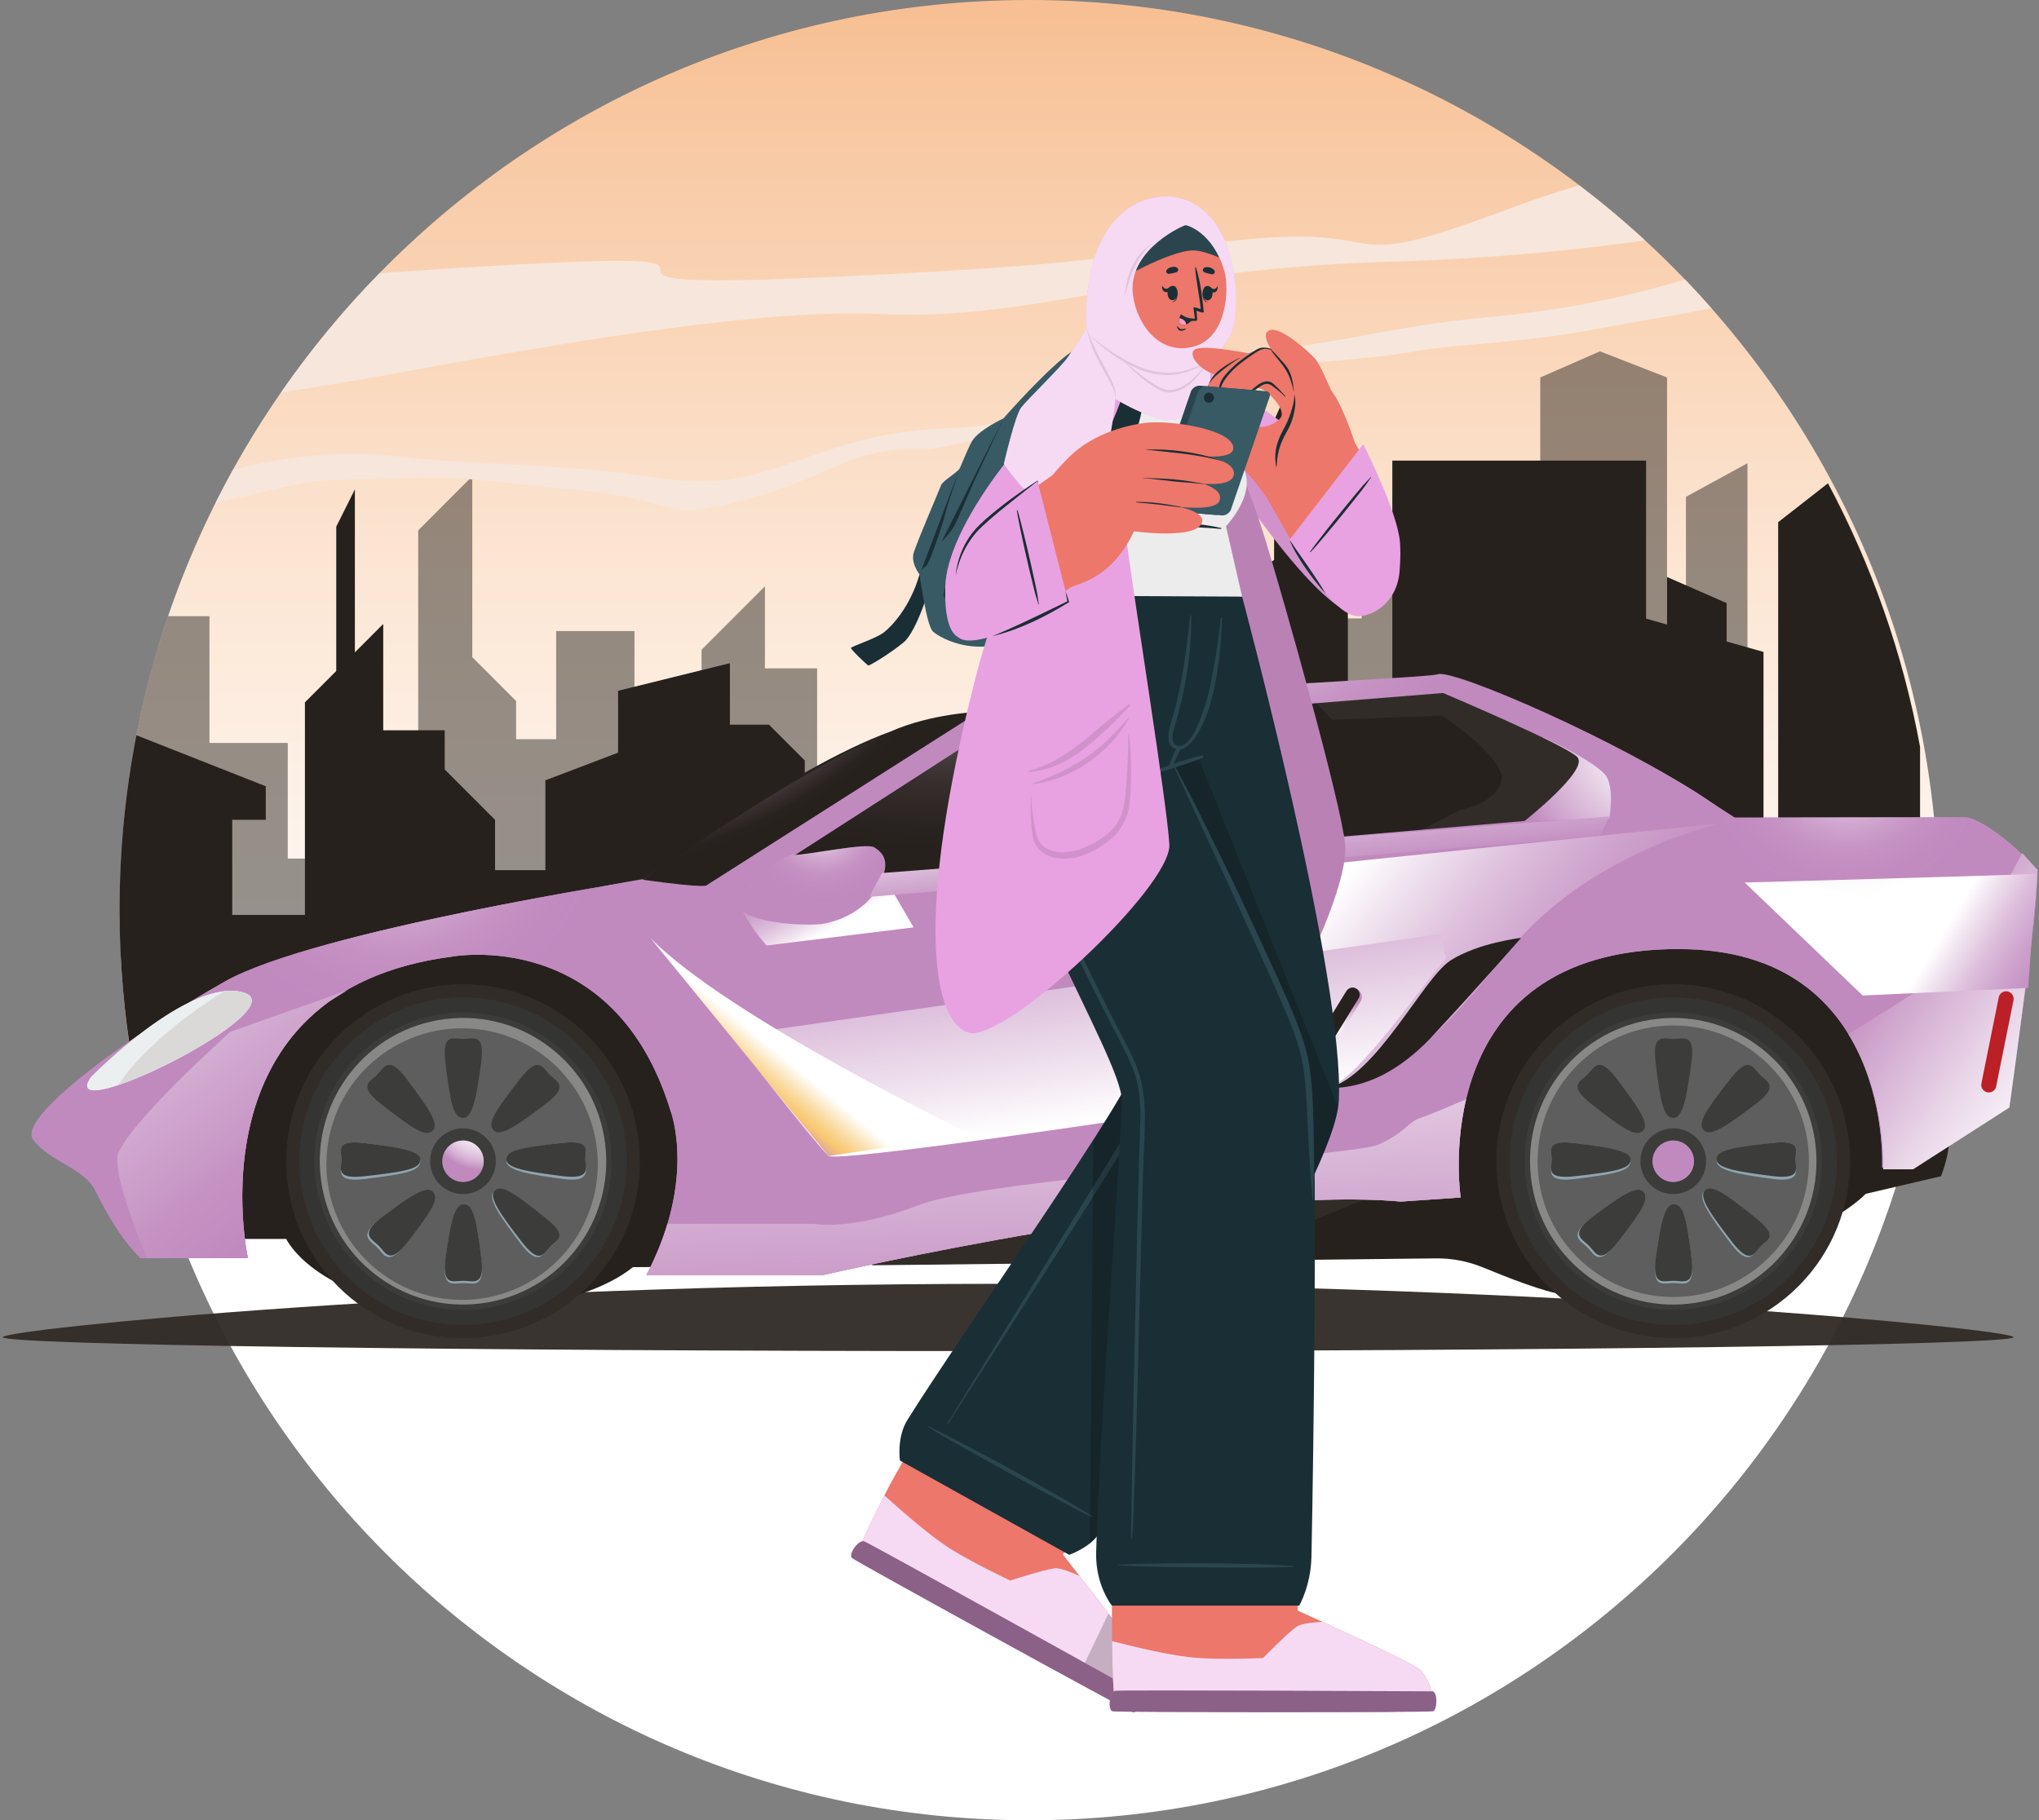 <svg width="495" height="442" viewBox="0 0 495 442" fill="none" xmlns="http://www.w3.org/2000/svg">
<rect x="0" y="0" width="495" height="442" fill="#808080" stroke="none"/>
<g clip-path="url(#clip0_1_7884)">
<path style="mix-blend-mode:multiply" d="M249.846 442.001C371.797 442.001 470.658 343.056 470.658 221.001C470.658 98.946 371.797 0.001 249.846 0.001C127.895 0.001 29.034 98.946 29.034 221.001C29.034 343.056 127.895 442.001 249.846 442.001Z" fill="url(#paint0_linear_1_7884)"/>
<g style="mix-blend-mode:multiply" opacity="0.48">
<path d="M198.369 227.507V162.298H185.697V142.376L170.315 157.771V177.693H154.027V153.236H135.02V179.499H125.289V170.214L114.653 159.569V115.642L101.528 128.778V208.484H69.858V180.406H50.85V149.616H40.799C33.169 172.012 29.017 196.016 29.017 220.993C29.017 224.844 29.116 228.678 29.314 232.488H203.329L198.352 227.507H198.369Z" fill="#26211D"/>
</g>
<g style="mix-blend-mode:multiply" opacity="0.48">
<path d="M363.148 128.424H330.571V150.16H291.206C291.206 161.028 281.706 159.667 281.706 159.667V143.365L270.847 132.497V140.562H265.335V113.391H252.664V145.996L240.899 157.771V227.507H363.066L363.14 128.415L363.148 128.424Z" fill="#26211D"/>
</g>
<g style="mix-blend-mode:multiply" opacity="0.48">
<path d="M424.224 204.493H409.295V120.639L424.224 112.484V204.493Z" fill="#26211D"/>
</g>
<g style="mix-blend-mode:multiply" opacity="0.48">
<path d="M404.697 169.546H373.925V91.655L388.409 85.314L404.697 91.655V169.546Z" fill="#26211D"/>
</g>
<path opacity="0.96" d="M488.842 324.694C488.842 326.566 379.56 328.075 244.754 328.075C109.948 328.075 0.667 326.566 0.667 324.694C0.667 322.822 108.449 311.74 243.255 311.74C378.061 311.74 488.842 322.83 488.842 324.694Z" fill="#322C29"/>
<path d="M186.694 175.97H177.195V161.028L150.047 167.74V182.764L132.4 189.476V211.295H120.181V199.067L107.963 186.838V177.33H93.034V151.52L86.154 158.406V118.833L81.631 127.887V162.933L74.026 170.544V222.163H56.379V199.067H64.519V190.919L33.112 178.534C30.434 192.28 29.025 206.48 29.025 221.001C29.025 233.906 30.146 246.539 32.263 258.833H195.37V184.661L186.686 175.97H186.694Z" fill="#26211D"/>
<path d="M399.35 58.374C394.25 53.674 388.92 49.213 383.391 44.999C377.945 46.599 372.079 48.529 365.785 50.895C322.349 67.197 340.45 54.515 302.444 58.143C264.437 61.763 278.913 63.577 202.9 67.197C126.888 70.817 186.612 61.763 139.551 63.577C125.413 64.122 108.663 65.161 92.144 66.34C83.37 75.295 75.361 85 68.202 95.341C74.859 94.269 80.816 93.304 85.256 92.562C106.974 88.942 177.557 74.446 213.759 76.26C249.953 78.074 277.109 65.391 336.833 63.577C363.066 62.786 384.059 60.584 399.359 58.374H399.35Z" fill="#F7E6DB"/>
<path d="M409.015 67.832C400.677 70.413 383.878 74.915 363.148 76.804C333.29 79.517 322.431 84.951 291.214 86.311C259.996 87.672 264.067 102.614 230.13 103.974C228.623 104.032 227.164 104.123 225.755 104.23C195.436 106.621 186.843 120.095 160.906 116.195C133.759 112.121 120.19 113.473 95.753 110.761C79.86 108.996 65.689 111.824 56.601 114.018C55.143 116.648 53.742 119.312 52.383 122.008C54.55 121.587 57.203 121.019 60.457 120.268C78.105 116.195 74.117 116.731 94.393 116.195C114.661 115.659 110.682 116.195 139.189 118.908C167.695 121.629 159.547 127.055 179.906 121.629C200.264 116.195 202.892 111.577 213.759 109.771C224.618 107.957 221.001 110.678 235.477 107.05C249.953 103.422 251.766 100.709 275.296 94.368C298.827 88.026 311.49 88.933 329.591 87.119C347.692 85.305 338.637 85.305 359.457 83.499C380.269 81.685 382.081 80.778 402.893 77.158C407.894 76.284 412.047 75.525 415.49 74.866C413.381 72.475 411.231 70.124 409.023 67.832H409.015Z" fill="#F7E6DB"/>
<path d="M466.127 258.833V181.379C461.966 158.629 454.312 137.098 443.767 117.357L431.68 126.799V258.842H466.135L466.127 258.833Z" fill="#26211D"/>
<path d="M327.218 258.833V124.531L313.377 133.379V93.015L309.307 102.069V135.977L300.005 141.922V258.833H327.218Z" fill="#26211D"/>
<path d="M428.121 258.833V158.307L419.173 155.767V146.449L404.697 140.108V151.661L399.614 150.218V111.849H338.011V258.833H428.121Z" fill="#26211D"/>
<path d="M53.173 300.837H69.478C69.478 300.837 76.926 316.835 112.09 318.665C112.09 318.665 139.946 318.665 153.648 307.698C163.831 307.698 315.832 305.942 348.516 305.562C352.479 305.513 356.4 306.263 360.067 307.781C366.015 310.238 375.284 313.85 379.263 314.254C385.352 314.864 444.417 295.972 444.417 295.972C444.417 295.972 449.286 293.532 452.944 289.879L471.21 285.615C471.21 285.615 473.649 279.522 473.039 275.86C472.43 272.199 424.932 208.516 424.932 208.516L377.434 221.313L324.458 267.021L301.619 276.166L250.472 297.193H197.495C197.495 297.193 187.444 265.198 184.709 263.368C181.965 261.537 161.87 234.111 159.135 234.111C156.399 234.111 125.339 224.966 125.339 224.966L72.362 240.51L51.353 265.19L53.182 300.846L53.173 300.837Z" fill="#26211D"/>
<path d="M211.65 307.236L294.312 306.321L343.638 286.209L289.747 289.862C289.747 289.862 220.482 297.481 211.65 307.228V307.236Z" fill="#322C29"/>
<path d="M407.581 230.442C345.467 230.442 354.604 290.777 354.604 290.777L340.071 291.775C294.855 287.66 199.868 309.603 199.868 309.603H156.943C169.186 286.209 162.793 269.758 162.793 269.758C149.092 224.966 109.816 232.28 109.816 232.28C45.874 240.51 60.185 305.496 60.185 305.496H34.092C29.297 300.697 25.87 294.529 23.134 289.046C20.399 283.562 12.177 282.193 8.065 276.701C3.954 271.218 32.724 250.644 54.648 238.308C76.572 225.964 156.029 213.628 156.029 213.628C156.029 213.628 196.589 200.896 216.313 177.972C238.237 168.374 347.84 168.374 351.951 167.005C356.063 165.637 400.281 182.458 420.45 198.546C420.45 198.546 472.899 198.464 477.011 198.464C481.122 198.464 492.994 208.062 494.362 212.177C495.729 216.291 487.581 268.48 487.581 268.48L464.199 283.48H456.907C456.907 283.48 459.717 230.458 407.581 230.458V230.442Z" fill="#C18ABF"/>
<path d="M407.581 230.442C345.467 230.442 354.604 290.777 354.604 290.777L340.071 291.775C294.855 287.66 199.868 309.603 199.868 309.603H156.943C169.186 286.209 162.793 269.758 162.793 269.758C149.092 224.966 109.816 232.28 109.816 232.28C45.874 240.51 60.185 305.496 60.185 305.496H34.092C29.297 300.697 25.87 294.529 23.134 289.046C20.399 283.562 12.177 282.193 8.065 276.701C3.954 271.218 32.724 250.644 54.648 238.308C76.572 225.964 156.029 213.628 156.029 213.628C156.029 213.628 196.589 200.896 216.313 177.972C238.237 168.374 347.84 168.374 351.951 167.005C356.063 165.637 400.281 182.458 420.45 198.546C420.45 198.546 472.899 198.464 477.011 198.464C481.122 198.464 492.994 208.062 494.362 212.177C495.729 216.291 487.581 268.48 487.581 268.48L464.199 283.48H456.907C456.907 283.48 459.717 230.458 407.581 230.458V230.442Z" fill="#C18ABF"/>
<path style="mix-blend-mode:multiply" d="M79.785 243.272L84.234 240.501L55.917 250.561C55.917 250.561 30.343 273.419 28.514 280.733C27.979 285.541 32.115 296.879 35.657 305.496H60.185C60.185 305.496 51.089 264.2 79.793 243.28L79.785 243.272Z" fill="url(#paint1_linear_1_7884)"/>
<path style="mix-blend-mode:multiply" d="M494.667 211.253L490.926 207.138C490.926 207.138 478.139 231.819 471.746 236.395C467.181 239.652 455.194 247.098 448.693 251.098C458.077 266.081 457.138 283.933 457.138 283.933H464.43L487.812 268.934C487.812 268.934 493.966 225.362 494.675 211.261L494.667 211.253Z" fill="url(#paint2_linear_1_7884)"/>
<path style="mix-blend-mode:multiply" d="M417.698 199.906C417.698 199.906 387.478 206.676 368.297 228.619C349.117 250.561 340.977 267.094 298.505 267.094C315.634 249.951 312.206 210.874 312.206 210.874L417.698 199.906Z" fill="url(#paint3_linear_1_7884)"/>
<path style="mix-blend-mode:multiply" d="M340.062 291.775L354.596 290.777C354.596 290.777 352.915 279.645 355.914 266.954C351.927 268.645 346.266 271.011 344.553 271.58C341.809 272.496 340.903 275.233 334.501 277.979C328.108 280.725 239.506 286.209 223.061 292.608C206.616 299.007 197.487 297.176 197.487 297.176H162.027C160.873 301.027 159.234 305.191 156.927 309.594H199.852C199.852 309.594 294.839 287.652 340.054 291.767L340.062 291.775Z" fill="url(#paint4_linear_1_7884)"/>
<path d="M156.02 213.62C156.02 213.62 151.67 214.296 145.656 215.286L156.02 213.62Z" fill="#333230"/>
<path d="M421.735 198.909L414.938 194.522C393.187 179.787 352.882 162.462 349.117 163.715C345.006 165.084 238.221 168.374 216.297 177.973C197.924 186.021 172.902 202.067 163.691 208.211L156.012 213.628C156.012 213.628 160.964 212.482 145.878 215.294C152.313 216.349 153.541 221.849 165.602 221.849C180.671 221.849 372.483 204.022 372.483 204.022L421.727 198.909H421.735Z" fill="#C18ABF"/>
<path d="M22.121 261.529C22.121 261.529 46.055 237.014 59.205 241.046C72.354 245.078 12.984 274.327 22.121 261.529Z" fill="#ECEFF0"/>
<path d="M22.121 261.529C22.121 261.529 46.055 237.014 59.205 241.046C72.354 245.078 12.984 274.327 22.121 261.529Z" fill="#ECEFF0"/>
<path d="M156.021 213.62C156.021 213.62 191.588 186.598 216.165 177.643C226.192 173.198 237.685 172.852 237.685 172.852L171.617 214.906C171.617 214.906 172.466 215.904 156.021 213.62Z" fill="#26211D"/>
<path style="mix-blend-mode:screen" d="M156.021 213.62C156.021 213.62 200.577 182.59 216.305 177.964C224.981 174.765 237.685 172.852 237.685 172.852L171.617 214.906C171.617 214.906 172.466 215.904 156.021 213.62Z" fill="url(#paint5_radial_1_7884)"/>
<path d="M369.27 227.737C369.27 227.737 358.88 228.924 352.182 233.188C345.484 237.451 334.221 261.224 322.34 264.267C324.474 263.961 334.518 265.182 347 252.384C359.482 238.976 369.27 227.737 369.27 227.737Z" fill="#26211D"/>
<path d="M482.448 265.239C483.437 265.437 484.401 264.794 484.599 263.805L488.809 242.893C489.006 241.903 488.364 240.939 487.375 240.741C486.386 240.543 485.423 241.186 485.225 242.175L481.015 263.087C480.817 264.077 481.46 265.042 482.448 265.239Z" fill="#BB2026"/>
<path d="M59.205 241.037C57.721 240.584 56.098 240.51 54.385 240.699C46.203 245.853 34.957 254.058 28.712 263.458C42.24 258.939 68.374 243.849 59.196 241.037H59.205Z" fill="#DAD9D8"/>
<path style="mix-blend-mode:multiply" d="M177.549 251.469L349.801 226.789L350.716 231.588C350.716 231.588 351.935 232.347 349.727 234.252C347.519 236.156 329.78 262.131 322.629 264.119C314.406 265.792 206.394 282.326 201.145 280.726C195.667 275.011 177.549 251.469 177.549 251.469Z" fill="url(#paint6_linear_1_7884)"/>
<path style="mix-blend-mode:screen" d="M374.542 178.946C374.542 178.946 388.244 185.345 390.073 188.701C391.902 192.049 390.683 198.761 390.683 198.761L370.126 199.371L379.717 187.183L374.542 178.954V178.946Z" fill="url(#paint7_radial_1_7884)"/>
<path style="mix-blend-mode:multiply" d="M494.354 212.16C491.157 212.465 423.565 214.296 423.565 214.296L452.187 241.722L492.376 239.892L494.354 212.16Z" fill="url(#paint8_linear_1_7884)"/>
<path d="M142.764 312.361C159.531 295.58 159.531 268.373 142.764 251.592C125.998 234.812 98.814 234.812 82.047 251.592C65.281 268.373 65.281 295.58 82.047 312.361C98.814 329.141 125.998 329.141 142.764 312.361Z" fill="#322C29"/>
<path d="M128.088 318.504C148.257 309.844 157.592 286.461 148.94 266.275C140.287 246.09 116.923 236.747 96.755 245.407C76.587 254.066 67.252 277.45 75.904 297.635C84.556 317.821 107.92 327.164 128.088 318.504Z" fill="#343433"/>
<path d="M112.403 318.08C132.329 318.08 148.482 301.913 148.482 281.97C148.482 262.028 132.329 245.861 112.403 245.861C92.478 245.861 76.325 262.028 76.325 281.97C76.325 301.913 92.478 318.08 112.403 318.08Z" fill="#3C3C3B"/>
<path d="M116.694 316.507C135.749 314.135 149.275 296.752 146.905 277.68C144.535 258.609 127.166 245.071 108.111 247.444C89.056 249.816 75.53 267.199 77.9 286.27C80.27 305.342 97.639 318.879 116.694 316.507Z" fill="#888887"/>
<path d="M144.717 287.827C147.563 269.843 135.304 252.956 117.336 250.108C99.368 247.26 82.496 259.529 79.65 277.512C76.804 295.495 89.063 312.383 107.031 315.231C124.999 318.079 141.872 305.81 144.717 287.827Z" fill="#5D5E5D"/>
<path d="M112.403 289.952C116.808 289.952 120.379 286.379 120.379 281.97C120.379 277.562 116.808 273.988 112.403 273.988C107.999 273.988 104.428 277.562 104.428 281.97C104.428 286.379 107.999 289.952 112.403 289.952Z" fill="#3C3C3B"/>
<path d="M117.429 281.971C117.429 284.741 115.18 286.992 112.412 286.992C109.643 286.992 107.394 284.741 107.394 281.971C107.394 279.2 109.643 276.949 112.412 276.949C115.18 276.949 117.429 279.2 117.429 281.971Z" fill="#888887"/>
<path style="mix-blend-mode:screen" d="M117.429 281.971C117.429 284.742 115.18 286.993 112.412 286.993C109.643 286.993 107.394 284.742 107.394 281.971C107.394 279.2 109.643 276.949 112.412 276.949C115.18 276.949 117.429 279.2 117.429 281.971Z" fill="url(#paint9_radial_1_7884)"/>
<path d="M136.37 286.242C128.659 285.178 122.933 284.296 122.933 281.896C122.933 279.497 126.418 278.771 136.37 277.551C143.645 276.66 142.096 279.497 142.096 281.896C142.096 284.296 143.612 287.24 136.37 286.242Z" fill="#90A4AE"/>
<path d="M136.37 285.566C128.659 284.576 122.933 283.768 122.933 281.55C122.933 279.332 126.418 278.664 136.37 277.534C143.645 276.71 142.096 279.332 142.096 281.55C142.096 283.768 143.612 286.489 136.37 285.566Z" fill="#3C3C3B"/>
<path d="M88.609 277.584C96.321 278.647 102.047 279.53 102.047 281.929C102.047 284.329 98.562 285.055 88.609 286.275C81.334 287.166 82.883 284.329 82.883 281.929C82.883 279.53 81.367 276.586 88.609 277.584Z" fill="#90A4AE"/>
<path d="M88.609 277.575C96.321 278.565 102.047 279.373 102.047 281.591C102.047 283.809 98.562 284.477 88.609 285.607C81.334 286.431 82.883 283.809 82.883 281.591C82.883 279.373 81.367 276.652 88.609 277.575Z" fill="#3C3C3B"/>
<path d="M108.168 305.818C109.231 298.1 110.113 292.369 112.51 292.369C114.908 292.369 115.633 295.857 116.852 305.818C117.742 313.099 114.908 311.549 112.51 311.549C110.113 311.549 107.172 313.066 108.168 305.818Z" fill="#90A4AE"/>
<path d="M108.168 305.439C109.231 297.935 110.113 292.369 112.51 292.369C114.908 292.369 115.633 295.758 116.852 305.439C117.742 312.514 114.908 311.005 112.51 311.005C110.113 311.005 107.172 312.481 108.168 305.439Z" fill="#3C3C3B"/>
<path d="M116.811 258.008C115.748 265.726 114.867 271.457 112.469 271.457C110.072 271.457 109.347 267.969 108.127 258.008C107.237 250.727 110.072 252.277 112.469 252.277C114.867 252.277 117.808 250.76 116.811 258.008Z" fill="#3C3C3B"/>
<path d="M92.547 295.758C98.751 291.05 103.423 287.627 105.112 289.318C106.809 291.017 104.856 293.993 98.677 301.901C94.162 307.682 93.256 304.573 91.559 302.882C89.862 301.192 86.714 300.178 92.539 295.758H92.547Z" fill="#90A4AE"/>
<path d="M92.811 295.486C98.867 290.934 103.415 287.619 105.112 289.318C106.809 291.016 104.922 293.919 98.949 301.629C94.574 307.261 93.643 304.193 91.946 302.495C90.249 300.796 87.126 299.757 92.811 295.486Z" fill="#3C3C3B"/>
<path d="M132.432 268.068C126.228 272.776 121.557 276.198 119.868 274.508C118.171 272.809 120.123 269.832 126.303 261.933C130.817 256.152 131.724 259.261 133.421 260.952C135.118 262.642 138.266 263.656 132.441 268.076L132.432 268.068Z" fill="#3C3C3B"/>
<path d="M98.661 261.949C103.365 268.158 106.784 272.834 105.095 274.524C103.398 276.223 100.424 274.269 92.531 268.084C86.755 263.565 89.862 262.658 91.551 260.96C93.248 259.261 94.253 256.111 98.669 261.941L98.661 261.949Z" fill="#3C3C3B"/>
<path d="M126.319 301.876C121.614 295.667 118.195 290.992 119.884 289.301C121.581 287.603 124.556 289.557 132.449 295.741C138.224 300.26 135.118 301.167 133.429 302.866C131.732 304.565 130.727 307.714 126.319 301.885V301.876Z" fill="#90A4AE"/>
<path d="M126.657 301.538C121.919 295.362 118.459 290.728 120.057 289.12C121.656 287.512 124.605 289.491 132.465 295.725C138.208 300.277 135.209 301.076 133.61 302.684C132.004 304.292 131.106 307.335 126.657 301.538Z" fill="#3C3C3B"/>
<path d="M447.942 292.059C453.513 268.992 439.346 245.772 416.299 240.195C393.251 234.619 370.051 248.798 364.479 271.865C358.908 294.932 373.075 318.152 396.122 323.729C419.17 329.305 442.37 315.126 447.942 292.059Z" fill="#322C29"/>
<path d="M434.306 310.089C449.824 294.558 449.824 269.376 434.306 253.845C418.788 238.314 393.629 238.314 378.11 253.845C362.592 269.376 362.592 294.558 378.11 310.089C393.629 325.62 418.788 325.62 434.306 310.089Z" fill="#343433"/>
<path d="M406.213 318.079C426.139 318.079 442.291 301.913 442.291 281.97C442.291 262.028 426.139 245.861 406.213 245.861C386.287 245.861 370.135 262.028 370.135 281.97C370.135 301.913 386.287 318.079 406.213 318.079Z" fill="#3C3C3B"/>
<path d="M411.848 316.316C430.795 313.197 443.629 295.296 440.513 276.332C437.396 257.369 419.51 244.524 400.562 247.643C381.615 250.762 368.781 268.664 371.898 287.627C375.014 306.591 392.9 319.435 411.848 316.316Z" fill="#888887"/>
<path d="M406.213 314.937C424.405 314.937 439.152 300.177 439.152 281.97C439.152 263.763 424.405 249.003 406.213 249.003C388.021 249.003 373.274 263.763 373.274 281.97C373.274 300.177 388.021 314.937 406.213 314.937Z" fill="#5D5E5D"/>
<path d="M406.213 289.952C410.618 289.952 414.188 286.378 414.188 281.97C414.188 277.562 410.618 273.988 406.213 273.988C401.808 273.988 398.238 277.562 398.238 281.97C398.238 286.378 401.808 289.952 406.213 289.952Z" fill="#3C3C3B"/>
<path d="M411.231 281.97C411.231 284.741 408.981 286.992 406.213 286.992C403.445 286.992 401.196 284.741 401.196 281.97C401.196 279.2 403.445 276.948 406.213 276.948C408.981 276.948 411.231 279.2 411.231 281.97Z" fill="#888887"/>
<path style="mix-blend-mode:screen" d="M411.231 281.971C411.231 284.741 408.981 286.992 406.213 286.992C403.445 286.992 401.195 284.741 401.195 281.971C401.195 279.2 403.445 276.949 406.213 276.949C408.981 276.949 411.231 279.2 411.231 281.971Z" fill="url(#paint10_radial_1_7884)"/>
<path d="M430.172 286.242C422.46 285.178 416.734 284.296 416.734 281.896C416.734 279.496 420.219 278.771 430.172 277.55C437.447 276.66 435.898 279.496 435.898 281.896C435.898 284.296 437.414 287.239 430.172 286.242Z" fill="#90A4AE"/>
<path d="M430.172 285.565C422.46 284.576 416.734 283.768 416.734 281.55C416.734 279.331 420.219 278.664 430.172 277.534C437.447 276.709 435.898 279.331 435.898 281.55C435.898 283.768 437.414 286.489 430.172 285.565Z" fill="#3C3C3B"/>
<path d="M382.411 277.583C390.122 278.647 395.848 279.529 395.848 281.929C395.848 284.329 392.363 285.054 382.411 286.275C375.136 287.165 376.685 284.329 376.685 281.929C376.685 279.529 375.169 276.586 382.411 277.583Z" fill="#90A4AE"/>
<path d="M382.411 277.575C390.122 278.564 395.848 279.373 395.848 281.591C395.848 283.809 392.363 284.477 382.411 285.607C375.136 286.431 376.685 283.809 376.685 281.591C376.685 279.373 375.169 276.651 382.411 277.575Z" fill="#3C3C3B"/>
<path d="M401.97 305.817C403.033 298.099 403.915 292.368 406.312 292.368C408.71 292.368 409.435 295.856 410.654 305.817C411.544 313.099 408.71 311.548 406.312 311.548C403.915 311.548 400.973 313.066 401.97 305.817Z" fill="#90A4AE"/>
<path d="M401.97 305.438C403.033 297.934 403.915 292.368 406.312 292.368C408.71 292.368 409.435 295.757 410.654 305.438C411.544 312.513 408.71 311.004 406.312 311.004C403.915 311.004 400.973 312.48 401.97 305.438Z" fill="#3C3C3B"/>
<path d="M410.613 258.007C409.55 265.726 408.668 271.457 406.271 271.457C403.873 271.457 403.148 267.969 401.929 258.007C401.039 250.726 403.873 252.276 406.271 252.276C408.668 252.276 411.61 250.759 410.613 258.007Z" fill="#3C3C3B"/>
<path d="M386.349 295.758C392.553 291.049 397.224 287.627 398.913 289.317C400.611 291.016 398.658 293.993 392.479 301.901C387.964 307.681 387.058 304.573 385.36 302.882C383.663 301.183 380.516 300.177 386.341 295.758H386.349Z" fill="#90A4AE"/>
<path d="M386.613 295.485C392.668 290.933 397.224 287.619 398.913 289.317C400.611 291.016 398.724 293.918 392.751 301.628C388.376 307.26 387.445 304.193 385.748 302.494C384.05 300.796 380.928 299.757 386.613 295.485Z" fill="#3C3C3B"/>
<path d="M426.234 268.067C420.03 272.776 415.358 276.198 413.669 274.508C411.972 272.809 413.925 269.832 420.104 261.932C424.619 256.152 425.525 259.261 427.222 260.951C428.92 262.65 432.067 263.656 426.242 268.076L426.234 268.067Z" fill="#3C3C3B"/>
<path d="M392.462 261.949C397.167 268.158 400.586 272.834 398.897 274.524C397.2 276.223 394.225 274.268 386.333 268.084C380.557 263.565 383.663 262.658 385.352 260.959C387.049 259.261 388.054 256.111 392.471 261.941L392.462 261.949Z" fill="#3C3C3B"/>
<path d="M420.121 301.876C415.416 295.667 411.997 290.991 413.686 289.301C415.383 287.602 418.357 289.557 426.25 295.741C432.026 300.26 428.92 301.167 427.231 302.865C425.534 304.564 424.528 307.714 420.112 301.884L420.121 301.876Z" fill="#90A4AE"/>
<path d="M420.458 301.538C415.721 295.362 412.261 290.727 413.859 289.119C415.466 287.511 418.407 289.491 426.267 295.724C432.009 300.276 429.011 301.076 427.412 302.684C425.806 304.292 424.907 307.335 420.458 301.538Z" fill="#3C3C3B"/>
<path style="mix-blend-mode:screen" d="M318.394 258.404C317.397 257.785 317.084 256.466 317.702 255.468L326.674 240.955C327.292 239.957 328.61 239.644 329.607 240.262C330.604 240.881 330.917 242.2 330.299 243.198L321.327 257.711C320.709 258.709 319.391 259.022 318.394 258.404Z" fill="url(#paint11_radial_1_7884)"/>
<path d="M318.048 258.198C317.241 257.695 316.985 256.623 317.488 255.814L326.888 240.617C327.391 239.809 328.462 239.553 329.269 240.056C330.077 240.559 330.332 241.631 329.83 242.44L320.429 257.637C319.926 258.445 318.855 258.701 318.048 258.198Z" fill="#26211D"/>
<path style="mix-blend-mode:screen" d="M307.436 258.404C306.439 257.785 306.126 256.466 306.744 255.468L315.716 240.955C316.334 239.957 317.652 239.644 318.649 240.262C319.646 240.881 319.959 242.2 319.341 243.198L310.369 257.711C309.751 258.709 308.433 259.022 307.436 258.404Z" fill="url(#paint12_radial_1_7884)"/>
<path d="M307.131 258.222C306.299 257.703 306.036 256.606 306.555 255.773L315.898 240.666C316.417 239.834 317.513 239.57 318.345 240.089C319.177 240.609 319.44 241.706 318.921 242.538L309.578 257.645C309.059 258.478 307.964 258.742 307.131 258.222Z" fill="#26211D"/>
<path style="mix-blend-mode:screen" d="M494.354 212.16C490.531 207.584 480.314 198.447 477.002 198.447C472.891 198.447 420.442 198.53 420.442 198.53C417.5 196.188 414.048 193.83 410.291 191.513L401.13 204.459L493.637 229.263L494.362 212.16H494.354Z" fill="url(#paint13_radial_1_7884)"/>
<path style="mix-blend-mode:screen" d="M349.117 163.707C345.006 165.076 238.221 168.366 216.297 177.964C211.914 179.886 207.16 182.26 202.323 184.841C220.392 190.779 253.306 200.253 277.776 199.668C301.619 199.099 348.367 190.894 380.565 175.556C365.043 168.218 351.243 162.99 349.117 163.707Z" fill="url(#paint14_radial_1_7884)"/>
<path d="M355.791 197.697C355.791 197.697 366.493 194.514 366.493 188.115C364.664 181.716 351.284 172.332 351.284 172.332L324.812 173.462L319.622 170.749L240.429 177.115L180.754 215.508L345.204 201.482L355.799 197.689L355.791 197.697Z" fill="#26211D"/>
<path style="mix-blend-mode:screen" opacity="0.52" d="M355.791 197.697C355.791 197.697 366.493 194.514 366.493 188.115C364.664 181.716 351.284 172.332 351.284 172.332L324.812 173.462L319.622 170.749L240.429 177.115L180.754 215.508L345.204 201.482L355.799 197.689L355.791 197.697Z" fill="url(#paint15_radial_1_7884)"/>
<path d="M382.913 183.819C379.865 180.768 350.336 168.275 350.336 168.275L319.613 170.749L323.395 174.79L350.023 173.759C350.023 173.759 362.81 181.988 364.639 188.387C364.639 194.786 354.588 196.617 354.588 196.617L345.179 201.482L370.11 199.354C370.11 199.354 385.945 186.862 382.897 183.811L382.913 183.819Z" fill="#322C29"/>
<path style="mix-blend-mode:screen" d="M154.257 213.9C142.797 215.739 78.294 226.442 56.387 237.385C55.835 237.995 55.39 238.572 55.085 239.1C55.085 239.1 60.688 245.029 75.979 246.373C83.592 239.52 94.434 234.259 109.808 232.28C109.808 232.28 119.11 230.549 130.233 233.93C140.564 228.166 149.116 221.033 154.257 213.9Z" fill="url(#paint16_radial_1_7884)"/>
<path style="mix-blend-mode:multiply" d="M157.808 227.663L201.145 280.725L235.798 275.489C235.798 275.489 176.478 246.9 157.8 227.663H157.808Z" fill="url(#paint17_linear_1_7884)"/>
<path style="mix-blend-mode:multiply" d="M178.95 218.592C178.95 218.592 181.421 224.364 186.093 229.584L221.792 225.189L214.105 211.995L178.95 218.592Z" fill="url(#paint18_linear_1_7884)"/>
<path d="M180.746 215.516C180.746 215.516 189.116 207.592 192.774 207.592C196.433 207.592 210.431 204.541 212.26 205.761C214.089 206.982 216.519 208.812 213.479 214.906C210.431 221 203.732 223.762 199.473 224.373C195.213 224.983 172.375 224.051 180.746 215.516Z" fill="#C18ABF"/>
<path style="mix-blend-mode:screen" d="M180.746 215.517C180.746 215.517 189.116 207.592 192.775 207.592C196.433 207.592 210.431 204.541 212.26 205.762C214.089 206.982 216.519 208.813 213.479 214.907C210.431 221 203.732 223.763 199.473 224.373C195.213 224.983 172.375 224.051 180.746 215.517Z" fill="url(#paint19_radial_1_7884)"/>
<path d="M214.105 211.996L390.691 198.258L388.425 203L211.082 217.768L214.105 211.996Z" fill="url(#paint20_linear_1_7884)"/>
<path d="M291.898 89.165C314.382 103.884 335.688 120.508 338.67 130.23C342.79 143.687 334.93 148.824 331.14 149.451C320.833 151.158 295.572 112.229 286.567 97.263C277.817 82.733 286.963 85.941 291.898 89.173V89.165Z" fill="#E8A2E1"/>
<path opacity="0.1" d="M323.667 146.318C311.63 136.934 293.817 109.318 286.559 97.263C277.916 82.906 286.74 85.867 291.716 89.058L323.667 146.318Z" fill="black"/>
<path d="M288.462 87.796C288.462 87.796 299.511 106.168 306.95 130.304C311.754 145.888 325.587 194.977 326.584 205.218C327.581 215.46 310.765 252.987 301.867 251.173C292.969 249.359 288.462 87.796 288.462 87.796Z" fill="#E8A2E1"/>
<g opacity="0.2">
<path d="M288.462 87.795C288.462 87.795 299.511 106.167 306.951 130.303C311.754 145.888 325.587 194.976 326.584 205.218C327.581 215.459 310.765 252.987 301.867 251.172C292.969 249.358 288.462 87.795 288.462 87.795Z" fill="black"/>
</g>
<path d="M243.205 319.442C243.205 319.442 224.371 344.155 215.127 362.288C210.925 370.534 207.992 376.801 208.346 377.584C209.656 380.437 272.487 413.215 275.024 413.619C277.562 414.039 278.913 406.832 277.521 403.658C276.112 400.475 258.044 377.485 258.044 377.485L282.629 340.106L243.197 319.442H243.205Z" fill="#ED776A"/>
<path d="M275.033 413.627C272.495 413.223 209.656 380.437 208.355 377.592C208 376.833 210.719 370.962 214.699 363.145C219.049 367.013 226.019 373.246 231.514 376.586C236.919 379.868 245.265 383.801 245.265 383.801C245.265 383.801 253.084 381.245 255.992 380.825C257.22 380.651 259.832 381.682 262.089 382.688C267.502 389.664 276.54 401.456 277.521 403.674C278.913 406.849 277.562 414.056 275.024 413.635L275.033 413.627Z" fill="#E8A2E1"/>
<path opacity="0.6" d="M275.033 413.627C272.495 413.223 209.656 380.437 208.355 377.592C208 376.833 210.719 370.962 214.699 363.145C219.049 367.013 226.019 373.246 231.514 376.586C236.919 379.868 245.265 383.801 245.265 383.801C245.265 383.801 253.084 381.245 255.992 380.825C257.22 380.651 259.832 381.682 262.089 382.688C267.502 389.664 276.54 401.456 277.521 403.674C278.913 406.849 277.562 414.056 275.024 413.635L275.033 413.627Z" fill="white"/>
<path opacity="0.2" d="M275.032 413.627C274.324 413.511 269.034 410.939 261.71 407.203L269.092 391.808C273.154 397.16 276.919 402.28 277.529 403.666C278.921 406.84 277.57 414.056 275.041 413.627H275.032Z" fill="black"/>
<path d="M277.306 411.516C278.171 412.514 276.005 415.936 275.065 415.795C274.126 415.655 207.844 379.192 206.847 378.334C205.85 377.476 208.404 373.774 209.829 374.285C211.246 374.796 277.306 411.516 277.306 411.516Z" fill="#E8A2E1"/>
<path opacity="0.4" d="M277.306 411.516C278.171 412.514 276.005 415.936 275.065 415.795C274.126 415.655 207.844 379.192 206.847 378.334C205.85 377.476 208.404 373.774 209.829 374.285C211.246 374.796 277.306 411.516 277.306 411.516Z" fill="black"/>
<path d="M218.48 354.652L259.568 377.551C259.568 377.551 264.355 375.836 266.447 372.834C279.498 354.083 324.03 285.707 325.01 267.393C326.575 238.046 301.537 144.866 301.537 144.866L261.595 144.594C261.595 144.594 277.834 240.421 276.507 256.772C275.93 263.889 233.45 323.647 220.293 344.781C217.64 349.045 218.472 354.652 218.472 354.652H218.48Z" fill="#1A2E35"/>
<path d="M265.261 368.257C262.946 366.591 241.648 354.239 225.434 346.348C225.327 346.298 225.253 346.447 225.352 346.513C230.27 349.761 262.056 367.193 265.146 368.43C265.245 368.472 265.368 368.331 265.269 368.257H265.261Z" fill="#2B454E"/>
<path d="M282.052 236.297C280.198 222.279 278.155 208.269 275.832 194.325C273.492 180.307 271.028 166.305 268.104 152.403C267.749 150.704 267.37 149.014 267 147.315C266.942 147.051 266.546 147.134 266.588 147.397C269.051 161.193 271.58 174.98 273.846 188.809C276.112 202.637 278.221 216.49 280.116 230.377C280.586 233.815 281.039 237.254 281.484 240.692C281.945 244.246 282.464 247.809 282.505 251.404C282.547 254.851 282.003 258.207 280.792 261.439C279.605 264.614 277.908 267.558 276.186 270.46C268.96 282.697 230.773 344.179 229.933 345.738C229.875 345.837 230.015 345.944 230.081 345.845C237.842 333.781 267.758 287.249 275.09 274.814C278.394 269.207 282.184 263.525 283.263 256.986C284.384 250.183 282.934 243.067 282.044 236.322L282.052 236.297Z" fill="#2B454E"/>
<path opacity="0.2" d="M324.837 268.935C321.764 289.286 279.152 354.569 266.439 372.834C265.945 373.552 265.302 374.187 264.602 374.739L265.426 277.272C271.836 266.956 276.318 259.081 276.507 256.772C277.825 240.429 261.586 144.594 261.586 144.594L275.238 144.693L324.837 268.943V268.935Z" fill="black"/>
<path d="M270.551 345.524C270.551 345.524 268.87 412.564 271.053 414.254C273.533 416.175 344.396 416.043 346.827 415.227C349.266 414.419 347.132 407.41 344.429 405.25C341.702 403.089 315.049 391.099 315.049 391.099L315.066 345.524H270.551Z" fill="#ED776A"/>
<path d="M346.827 415.235C344.388 416.052 273.525 416.175 271.053 414.262C270.386 413.751 270.081 407.295 269.974 398.521C275.617 399.931 284.689 402.215 291.098 402.619C297.41 403.015 306.621 402.627 306.621 402.627C306.621 402.627 312.363 396.731 314.753 395.008C315.758 394.282 318.551 393.986 321.022 393.829C329.047 397.498 342.526 403.749 344.421 405.258C347.123 407.426 349.266 414.436 346.827 415.235Z" fill="#E8A2E1"/>
<path opacity="0.6" d="M346.827 415.235C344.388 416.052 273.525 416.175 271.053 414.262C270.386 413.751 270.081 407.295 269.974 398.521C275.617 399.931 284.689 402.215 291.098 402.619C297.41 403.015 306.621 402.627 306.621 402.627C306.621 402.627 312.363 396.731 314.753 395.008C315.758 394.282 318.551 393.986 321.022 393.829C329.047 397.498 342.526 403.749 344.421 405.258C347.123 407.426 349.266 414.436 346.827 415.235Z" fill="white"/>
<path d="M347.849 410.692C349.093 411.154 348.837 415.195 347.939 415.524C347.041 415.854 271.416 415.821 270.131 415.549C268.845 415.277 269.307 410.8 270.798 410.56C272.289 410.321 347.857 410.692 347.857 410.692H347.849Z" fill="#E8A2E1"/>
<path opacity="0.4" d="M347.849 410.692C349.093 411.154 348.837 415.195 347.939 415.524C347.041 415.854 271.416 415.821 270.131 415.549C268.845 415.277 269.307 410.8 270.798 410.56C272.289 410.321 347.857 410.692 347.857 410.692H347.849Z" fill="black"/>
<path d="M301.027 144.776C301.027 144.776 301.027 144.784 301.01 144.817C300.862 145.287 299.181 174.024 291.758 183.449C291 184.414 285.62 185.362 285.043 185.634C283.51 186.344 316.755 242.218 318.716 268.185C319.721 281.452 318.963 350.603 318.37 378.103C318.221 385.013 315.412 389.87 315.412 389.87H269.924C269.924 389.87 265.912 384.939 266.11 376.998C266.785 349.993 271.498 288.189 272.355 267.509C272.783 257.127 238.987 205.449 238.575 173.274C238.443 163.131 245.727 144.594 245.727 144.594L301.027 144.776Z" fill="#1A2E35"/>
<path d="M318.716 268.754C318.609 265.183 318.378 261.605 317.735 258.092C317.109 254.653 316.022 251.322 314.736 248.081C312.05 241.303 308.878 234.698 305.846 228.077C302.773 221.364 299.643 214.685 296.396 208.055C294.576 204.328 292.746 200.609 290.901 196.89C289.031 193.13 287.02 189.436 285.068 185.725C284.994 185.577 284.763 185.684 284.837 185.841C287.951 192.537 291.025 199.249 294.139 205.936C297.253 212.632 300.31 219.352 303.375 226.065C306.382 232.67 309.397 239.283 312.24 245.97C313.599 249.178 314.868 252.427 315.708 255.808C316.565 259.279 316.928 262.842 317.134 266.404C317.603 274.708 317.834 283.044 318.65 291.331C318.658 291.439 318.831 291.422 318.831 291.323C319.078 283.819 318.963 276.274 318.732 268.77L318.716 268.754Z" fill="#2B454E"/>
<path d="M313.995 380.256C311.169 379.885 289.64 379.143 271.622 379.909C271.498 379.909 271.506 380.083 271.622 380.091C277.496 380.61 310.658 380.833 313.962 380.462C314.069 380.445 314.11 380.272 313.986 380.256H313.995Z" fill="#2B454E"/>
<path d="M291.758 183.45C286.559 184.662 281.459 186.625 276.565 188.719C276.376 188.802 276.466 189.099 276.672 189.033C281.772 187.433 286.963 185.932 291.964 184.06C292.359 183.912 292.162 183.359 291.758 183.45Z" fill="#2B454E"/>
<path d="M296.66 150.111C296.66 149.938 296.372 149.872 296.355 150.054C295.803 155.859 294.905 160.93 293.859 166.307C293.373 168.805 289.929 182.51 285.661 181.05C284.944 180.803 284.648 180.044 284.648 178.931C284.648 177.595 285.307 176.02 285.661 174.726C286.444 171.864 287.136 168.978 287.68 166.059C288.71 160.617 289.295 155.117 289.188 149.575C289.188 149.394 288.924 149.378 288.907 149.559C288.133 157.162 287.161 164.74 285.249 172.153C284.335 175.715 281.954 180.984 285.678 181.924C289.476 182.889 292.903 174.017 293.628 171.567C295.655 164.732 296.479 157.211 296.652 150.103L296.66 150.111Z" fill="#2B454E"/>
<path d="M285.744 181.438C285.258 182.328 284.837 183.268 284.467 184.225C284.178 184.959 283.807 185.75 283.816 186.558C283.816 186.715 284.022 186.748 284.112 186.657C284.689 186.064 284.994 185.198 285.365 184.456C285.785 183.598 286.23 182.749 286.625 181.875C286.889 181.298 286.048 180.893 285.744 181.446V181.438Z" fill="#2B454E"/>
<path d="M277.62 281.073C277.867 274.163 278.633 266.907 276.367 260.236C275.247 256.929 273.541 253.862 271.935 250.769C270.246 247.521 268.598 244.247 266.975 240.965C260.483 227.837 254.361 214.504 248.899 200.914C246.27 194.367 243.914 187.655 242.975 180.629C241.994 173.282 242.695 165.77 244.334 158.571C244.746 156.774 245.183 154.984 245.669 153.203C245.702 153.071 245.512 152.997 245.471 153.129C243.288 159.948 241.78 167.04 241.681 174.23C241.591 181.157 243.107 187.878 245.339 194.392C247.671 201.178 250.588 207.783 253.455 214.355C256.413 221.125 259.486 227.854 262.682 234.517C265.863 241.146 269.257 247.669 272.61 254.216C274.233 257.383 275.716 260.623 276.343 264.153C276.977 267.748 276.878 271.409 276.746 275.037C276.17 290.334 274.851 352.36 274.662 367.623C274.637 369.561 274.612 371.499 274.596 373.436C274.596 373.61 274.851 373.634 274.86 373.453C275.824 358.231 277.068 296.32 277.62 281.065V281.073Z" fill="#2B454E"/>
<path d="M266.72 154.679C266.72 154.572 266.547 154.589 266.538 154.688C265.962 158.893 265.64 163.263 263.605 167.081C261.743 170.586 258.489 172.845 254.946 174.428C252.895 175.344 250.769 176.061 248.635 176.754C248.479 176.803 248.52 177.042 248.684 177.009C252.705 176.176 256.792 175.236 260.285 172.977C264.025 170.561 265.945 166.685 266.563 162.356C266.926 159.808 266.884 157.236 266.711 154.679H266.72Z" fill="#2B454E"/>
<path d="M223.218 139.523C220.977 147.357 216.47 152.123 214.518 153.599C212.565 155.075 206.699 156.963 206.592 157.326C206.485 157.689 210.514 161.474 210.785 161.589C211.057 161.705 216.025 158.744 219.37 155.974C222.715 153.203 226.052 141.486 226.052 141.486L223.218 139.531V139.523Z" fill="#1A2E35"/>
<path d="M251.593 152.073C254.691 149.74 257.591 134.526 263.737 119.057C269.883 103.587 278.271 85.116 277.43 83.83C276.17 81.9 264.998 82.205 260.4 85.223C254.559 89.058 243.609 101.592 243.609 101.592C243.609 101.592 237.686 104.329 235.972 107.116C235.519 107.85 234.415 110.349 233.031 113.647C232.643 114.571 228.911 116.723 228.491 117.754C226.069 123.674 223.655 129.125 221.916 133.891C220.919 136.637 223.152 139.234 223.21 139.523C223.44 140.702 224.956 151.892 226.472 153.327C227.997 154.762 239.004 161.548 251.585 152.073H251.593Z" fill="#375A64"/>
<g opacity="0.8">
<path d="M248.091 145.543C248.709 143.201 248.512 143.935 249.113 141.585C249.706 139.284 250.39 136.984 250.901 134.667C250.959 134.403 251.008 134.18 250.703 133.999C250.234 133.718 249.344 133.661 248.792 133.537C247.202 133.191 245.603 132.869 243.997 132.589C240.676 131.995 236.928 131.368 233.55 131.063C233.237 131.03 233.138 131.418 233.459 131.451C238.674 132.036 244.252 132.951 249.344 134.089C249.624 134.155 250.275 134.23 250.415 134.46C250.448 134.518 250.283 134.955 250.275 134.972C250.143 135.483 250.003 135.994 249.871 136.505C249.599 137.528 249.327 138.55 249.055 139.573C248.512 141.618 248.767 140.579 248.223 142.624C247.976 143.564 247.721 144.496 247.482 145.436C247.35 145.947 247.218 146.458 247.078 146.97C247.012 147.225 246.963 147.489 246.872 147.736C246.691 148.248 246.518 148.454 245.867 148.635C244.796 148.932 243.601 149.081 242.497 149.295C241.245 149.542 239.992 149.781 238.74 150.029C238.139 150.144 237.356 150.416 236.738 150.392C236.038 150.359 235.428 149.6 234.991 149.229L230.946 145.766C230.6 145.469 230.122 144.9 229.933 144.529C229.677 144.026 232.553 133.356 233.558 131.195C233.607 131.096 233.302 131.005 233.253 131.104C232.322 133.141 229.092 143.226 229.035 144.281C228.985 145.18 229.801 145.733 230.526 146.351C231.539 147.217 232.553 148.075 233.566 148.94C234.093 149.386 234.612 149.839 235.148 150.276C235.519 150.581 235.889 150.903 236.45 150.961C236.928 151.01 237.438 150.853 237.892 150.763C238.617 150.614 239.35 150.474 240.075 150.326L244.293 149.485C245.224 149.295 246.699 149.237 247.226 148.495C247.473 148.149 247.523 147.712 247.622 147.332C247.778 146.739 247.935 146.137 248.091 145.543Z" fill="#1A2E35"/>
<path d="M250.085 135.26C247.053 136.167 244.021 137.05 240.915 137.808C240.52 137.907 240.116 138.006 239.712 138.097C238.921 138.262 238.617 138.113 238.106 137.652C237.595 137.19 237.109 136.712 236.606 136.25C235.445 135.186 234.266 134.139 233.097 133.092C233.006 133.009 232.841 133.092 232.923 133.182C234.118 134.436 235.313 135.681 236.549 136.909C237.389 137.742 238.147 138.921 239.671 138.592C241.41 138.221 243.115 137.668 244.788 137.157C246.592 136.613 248.38 136.002 250.118 135.343C250.184 135.318 250.151 135.235 250.077 135.26H250.085Z" fill="#1A2E35"/>
<path d="M240.042 136.769C240.034 136.571 239.968 136.349 239.754 136.225C239.498 136.077 239.177 136.118 238.913 136.209C238.79 136.25 238.864 136.406 238.987 136.365C239.094 136.324 239.21 136.291 239.333 136.316C239.383 136.324 239.432 136.34 239.482 136.365C239.506 136.382 239.539 136.415 239.539 136.423C239.564 136.464 239.589 136.505 239.605 136.547C239.614 136.571 239.622 136.588 239.63 136.613C239.63 136.588 239.63 136.637 239.63 136.637C239.646 136.728 239.663 136.835 239.646 136.934C239.63 137.099 239.49 137.248 239.284 137.305C239.16 137.338 239.053 137.305 238.971 137.223C238.888 137.132 238.872 137.017 238.864 136.918C238.864 136.893 238.806 136.885 238.798 136.918C238.781 137.099 238.798 137.305 239.012 137.421C239.226 137.536 239.523 137.462 239.704 137.346C239.927 137.206 240.05 136.992 240.034 136.769H240.042Z" fill="#1A2E35"/>
</g>
<path d="M232.858 114.175C232.858 114.175 229.554 123.946 229.414 124.944C229.266 125.942 225.723 136.769 224.874 137.371C224.026 137.973 223.638 138.55 223.638 138.55" fill="#1A2E35"/>
<path d="M243.618 101.592C243.618 101.592 237.892 113.928 237.43 114.785C236.969 115.643 232.124 127.138 231.441 128.119C230.757 129.1 229.084 131.17 228.639 131.425" fill="#1A2E35"/>
<path d="M297.624 127.781L301.538 144.867L245.735 144.595C245.735 144.595 255.507 102.598 270.617 88.431C276.631 82.791 284.656 84.465 288.907 88.786C289.879 89.767 301.603 109.154 302.592 116.08C303.4 121.762 297.624 127.789 297.624 127.789V127.781Z" fill="#ECECEC"/>
<path d="M290.2 124.59C287.539 124.706 284.853 124.937 282.217 125.555C280.899 125.86 279.605 126.248 278.303 126.668C277.653 126.874 277.01 127.056 276.351 127.237C275.683 127.419 274.967 127.584 274.291 127.551C274.233 127.551 274.217 127.666 274.283 127.674C274.942 127.757 275.568 127.831 276.227 127.806C276.862 127.773 277.496 127.658 278.122 127.518C279.457 127.221 280.783 126.85 282.118 126.528C284.812 125.893 287.498 125.258 290.209 124.879C290.332 124.862 290.332 124.59 290.209 124.598L290.2 124.59Z" fill="#1A2E35"/>
<path d="M296.429 128.202C294.295 127.724 292.104 127.369 289.928 127.204C288.833 127.122 287.737 127.122 286.641 127.163C286.114 127.18 285.587 127.213 285.068 127.254C284.491 127.295 283.914 127.435 283.329 127.468C283.271 127.468 283.255 127.592 283.321 127.592C283.865 127.584 284.408 127.691 284.952 127.724C285.496 127.757 286.04 127.781 286.592 127.814C287.688 127.88 288.775 127.955 289.871 128.004C292.062 128.103 294.237 128.235 296.421 128.433C296.536 128.441 296.553 128.227 296.437 128.202H296.429Z" fill="#1A2E35"/>
<path d="M275.197 85.66C272.512 92.274 271.202 113.02 273.228 129.199C275.247 145.386 283.288 194.779 283.881 205.045C284.474 215.32 244.137 252.954 235.313 250.786C226.497 248.617 221.834 222.972 236.894 164.319C240.857 148.899 253.793 110.728 264.314 94.665C271.671 83.434 275.206 85.644 275.206 85.644L275.197 85.66Z" fill="#E8A2E1"/>
<g opacity="0.1">
<path d="M274.019 171.048C271.918 172.59 269.818 174.198 267.832 175.888C265.978 177.463 264.133 179.055 262.213 180.539C260.326 181.99 258.374 183.359 256.297 184.53C254.163 185.726 251.964 186.591 249.616 187.251C249.533 187.276 249.533 187.416 249.624 187.416C257.286 187.21 263.852 181.652 269.125 176.647C270.905 174.956 272.635 173.175 274.3 171.369C274.489 171.163 274.234 170.891 274.011 171.056L274.019 171.048Z" fill="black"/>
<path d="M273.954 174.272C271.531 177.125 268.986 179.813 266.044 182.147C263.177 184.423 260.005 186.311 256.685 187.853C254.757 188.744 252.755 189.527 250.753 190.211C250.629 190.253 250.662 190.426 250.794 190.409C258.316 189.494 265.41 185.305 270.378 179.64C271.811 178.007 273.097 176.284 274.102 174.354C274.151 174.255 274.036 174.181 273.962 174.264L273.954 174.272Z" fill="black"/>
<path d="M273.896 178.378C273.97 183.606 273.344 192.644 273.006 194.598C272.693 196.379 272.273 198.194 271.284 199.736C269.43 202.622 266.061 204.733 262.913 205.945C259.964 207.083 256.207 207.577 253.48 205.623C251.832 204.436 251.519 202.341 251.165 200.478C250.728 198.177 250.423 195.843 250.357 193.493C250.357 193.386 250.192 193.378 250.192 193.485C250.168 195.621 250.184 197.748 250.349 199.876C250.497 201.789 250.563 203.916 251.684 205.549C253.694 208.468 257.673 208.897 260.887 208.262C262.872 207.866 264.775 207.017 266.506 205.978C268.137 205.005 269.719 203.867 271.012 202.457C272.298 201.055 273.031 199.389 273.715 197.608C274.753 194.912 274.942 183.318 274.036 178.387C274.019 178.304 273.912 178.296 273.912 178.387L273.896 178.378Z" fill="black"/>
</g>
<path d="M242.39 144.661C243.173 143.885 267.511 113.878 271.095 97.799C273.451 87.236 264.94 88.976 264.94 88.976L266.324 85.859C266.324 85.859 269.364 84.383 275.173 89.38C285.776 98.516 258.349 142.203 241.706 151.282L242.39 144.652V144.661Z" fill="#1A2E35"/>
<path d="M267.816 88.629C248.784 103.026 229.875 128.168 229.48 142.417C229.084 156.485 234.003 155.215 235.395 155.149C243.898 154.753 264.627 115.964 271.012 100.115C277.348 84.382 272.52 85.067 267.816 88.629Z" fill="#E8A2E1"/>
<path d="M246.889 144.363C247.902 142.606 248.948 140.875 249.937 139.102L252.961 133.833C254.955 130.312 256.981 126.807 258.926 123.253C260.936 119.74 262.864 116.178 264.784 112.616C265.748 110.835 266.695 109.045 267.61 107.239C268.557 105.45 269.43 103.628 270.312 101.797C268.944 105.623 267.231 109.309 265.451 112.954C263.663 116.599 261.727 120.161 259.783 123.723C257.764 127.244 255.746 130.765 253.612 134.212C251.47 137.659 249.278 141.073 246.889 144.354V144.363Z" fill="#1A2E35"/>
<path d="M268.236 106.489C268.59 105.83 269.01 105.252 269.43 104.675C269.645 104.395 269.851 104.098 270.081 103.826C270.312 103.545 270.526 103.257 270.782 102.985C270.617 103.719 270.254 104.378 269.826 104.972C269.381 105.557 268.878 106.102 268.236 106.497V106.489Z" fill="#1A2E35"/>
<path d="M275.726 90.79C276.121 91.788 282.078 97.766 286.774 96.835C288.307 96.53 286.997 88.102 286.997 88.102L287.046 87.459L287.68 78.446L276.451 73.416L274.844 72.765C274.844 72.765 274.836 75.247 274.844 78.331C274.844 78.471 274.844 78.619 274.844 78.768C274.844 78.941 274.836 79.106 274.844 79.271C274.844 79.733 274.844 80.203 274.844 80.673C274.844 81.027 274.844 81.374 274.869 81.753C274.877 82.132 274.894 82.495 274.902 82.874C275.075 86.585 275.553 90.378 275.718 90.799L275.726 90.79Z" fill="#ED776A"/>
<path d="M274.843 78.322C278.386 84.886 284.351 86.881 287.037 87.45L287.672 78.437L276.442 73.407L274.835 72.756C274.835 72.756 274.827 75.238 274.835 78.322H274.843Z" fill="#1A2E35"/>
<path d="M298.069 68.658C297.74 84.515 288.207 86.107 284.788 86.032C281.69 85.966 271.136 85.332 269.826 69.524C268.524 53.717 275.997 48.851 283.099 48.637C290.201 48.423 298.399 52.793 298.069 68.658Z" fill="#ED776A"/>
<path d="M294.221 66.605C293.851 66.556 293.513 66.449 293.159 66.358C292.747 66.259 292.417 66.218 292.12 65.896C291.964 65.723 291.98 65.377 292.137 65.204C292.491 64.808 293.027 64.808 293.521 64.907C294.057 65.014 294.444 65.237 294.798 65.657C295.136 66.069 294.716 66.663 294.23 66.597L294.221 66.605Z" fill="#1A2E35"/>
<path d="M283.766 66.498C284.137 66.465 284.475 66.366 284.845 66.292C285.257 66.21 285.595 66.185 285.9 65.871C286.065 65.707 286.057 65.36 285.917 65.179C285.579 64.766 285.043 64.742 284.549 64.824C284.005 64.907 283.61 65.113 283.247 65.525C282.893 65.921 283.288 66.539 283.774 66.49L283.766 66.498Z" fill="#1A2E35"/>
<path d="M285.801 70.547C285.801 70.547 285.719 70.597 285.719 70.646C285.76 71.727 285.62 72.972 284.639 73.334C284.606 73.343 284.614 73.4 284.647 73.392C285.842 73.219 286.007 71.57 285.801 70.547Z" fill="#1A2E35"/>
<path d="M284.829 69.418C283.09 69.294 282.967 72.774 284.573 72.889C286.155 73.005 286.279 69.517 284.829 69.418Z" fill="#1A2E35"/>
<path d="M284.145 69.582C283.832 69.772 283.527 70.11 283.156 70.127C282.728 70.151 282.423 69.78 282.159 69.418C282.135 69.376 282.102 69.418 282.102 69.459C282.069 70.127 282.3 70.819 283.008 70.943C283.659 71.059 284.145 70.481 284.335 69.822C284.368 69.698 284.269 69.508 284.145 69.582Z" fill="#1A2E35"/>
<path d="M292.046 70.514C292.046 70.514 292.129 70.572 292.129 70.613C292.046 71.693 292.129 72.938 293.093 73.342C293.126 73.35 293.117 73.408 293.085 73.4C291.898 73.177 291.799 71.52 292.055 70.514H292.046Z" fill="#1A2E35"/>
<path d="M293.06 69.434C294.798 69.376 294.782 72.864 293.175 72.913C291.585 72.963 291.602 69.475 293.06 69.434Z" fill="#1A2E35"/>
<path d="M293.785 69.665C294.057 69.854 294.328 70.184 294.658 70.209C295.037 70.234 295.325 69.862 295.564 69.5C295.589 69.458 295.614 69.5 295.622 69.541C295.638 70.209 295.416 70.901 294.773 71.025C294.188 71.141 293.76 70.563 293.612 69.904C293.579 69.78 293.678 69.59 293.785 69.665Z" fill="#1A2E35"/>
<path d="M285.851 79.213C286.09 79.485 286.32 79.856 286.708 79.922C287.078 79.988 287.532 79.848 287.886 79.749C287.919 79.741 287.952 79.774 287.927 79.807C287.614 80.195 287.004 80.409 286.51 80.277C286.032 80.153 285.826 79.708 285.744 79.254C285.735 79.189 285.818 79.172 285.851 79.213Z" fill="#1A2E35"/>
<path d="M290.456 75.42C290.456 75.42 290.637 77.037 290.621 77.795C290.621 77.869 290.431 77.894 290.176 77.902C290.159 77.902 290.159 77.902 290.143 77.902C288.792 78.076 287.457 77.581 286.666 76.468C286.617 76.393 286.716 76.319 286.781 76.369C287.762 77.127 288.866 77.35 290.061 77.391C290.118 77.185 289.657 74.629 289.772 74.621C290.192 74.596 291 74.901 291.486 75.058C291.198 71.677 290.374 68.37 290.143 64.998C290.143 64.874 290.308 64.849 290.341 64.956C291.453 68.362 291.865 72.246 292.244 75.734C292.293 76.171 290.744 75.561 290.448 75.42H290.456Z" fill="#1A2E35"/>
<path d="M289.525 77.597C289.525 77.597 288.858 78.455 287.96 78.752C287.63 78.859 287.276 78.9 286.913 78.793C286.164 78.57 286.155 77.878 286.312 77.284C286.435 76.798 286.674 76.377 286.674 76.377C286.674 76.377 287.754 77.441 289.525 77.597Z" fill="#1A2E35"/>
<path d="M287.96 78.744C287.63 78.851 287.276 78.892 286.913 78.785C286.164 78.562 286.155 77.87 286.312 77.276C287.119 77.383 287.91 77.952 287.96 78.744Z" fill="#FF9CBF"/>
<path d="M272.322 70.802C272.322 70.802 269.414 65.508 267.05 66.49C264.685 67.479 266.506 74.892 269.019 76.154C271.531 77.416 272.743 75.107 272.743 75.107L272.322 70.802Z" fill="#ED776A"/>
<path d="M267.618 68.609C267.577 68.6 267.561 68.658 267.594 68.675C269.348 69.615 270.131 71.429 270.617 73.268C270.148 72.526 269.439 72.072 268.459 72.624C268.409 72.657 268.442 72.732 268.5 72.732C269.266 72.649 269.802 72.839 270.238 73.499C270.551 73.969 270.741 74.529 270.947 75.049C271.013 75.222 271.318 75.164 271.276 74.966C271.276 74.95 271.276 74.933 271.268 74.925C271.565 72.583 270.098 69.112 267.61 68.6L267.618 68.609Z" fill="#1A2E35"/>
<path d="M297.682 63.282C297.682 63.282 292.566 60.833 289.789 60.808C283.865 60.75 270.304 68.716 270.304 68.716C270.304 68.716 265.254 50.707 281.542 48.208C288.685 47.112 296.998 52.686 297.682 63.282Z" fill="#2B454E"/>
<path d="M243.717 112.659C243.717 112.659 249.764 121.598 253.53 122.093C257.295 122.588 265.616 117.327 265.616 117.327C269.299 112.618 270.798 96.893 270.798 96.893C270.798 96.893 281.863 103.729 286.37 101.544C290.885 99.359 295.697 95.293 295.639 94.856C295.581 94.411 294.7 92.935 294.032 92.449C293.406 91.995 294.214 87.163 294.214 87.163C294.214 87.163 297.624 83.807 298.918 80.912C300.212 78.026 301.019 68.997 298.086 60.314C295.153 51.631 288.504 46.37 280.125 47.995C271.746 49.619 267.009 57.098 265.188 64.363C263.779 69.987 263.219 78.068 263.878 79.692C263.878 79.692 260.59 84.598 259.289 86.66C257.987 88.721 249.319 97.116 247.911 98.963C246.395 100.958 243.709 112.651 243.709 112.651L243.717 112.659ZM287.87 54.666C288.323 54.699 294.518 56.48 297.254 65.831C298.382 69.69 298.193 82.108 289.526 84.236C280.652 86.412 275.297 77.293 274.951 70.663C274.415 60.322 287.408 54.633 287.861 54.666H287.87Z" fill="#E8A2E1"/>
<path opacity="0.6" d="M243.717 112.659C243.717 112.659 249.764 121.598 253.53 122.093C257.295 122.588 265.616 117.327 265.616 117.327C269.299 112.618 270.798 96.893 270.798 96.893C270.798 96.893 281.863 103.729 286.37 101.544C290.885 99.359 295.697 95.293 295.639 94.856C295.581 94.411 294.7 92.935 294.032 92.449C293.406 91.995 294.214 87.163 294.214 87.163C294.214 87.163 297.624 83.807 298.918 80.912C300.212 78.026 301.019 68.997 298.086 60.314C295.153 51.631 288.504 46.37 280.125 47.995C271.746 49.619 267.009 57.098 265.188 64.363C263.779 69.987 263.219 78.068 263.878 79.692C263.878 79.692 260.59 84.598 259.289 86.66C257.987 88.721 249.319 97.116 247.911 98.963C246.395 100.958 243.709 112.651 243.709 112.651L243.717 112.659ZM287.87 54.666C288.323 54.699 294.518 56.48 297.254 65.831C298.382 69.69 298.193 82.108 289.526 84.236C280.652 86.412 275.297 77.293 274.951 70.663C274.415 60.322 287.408 54.633 287.861 54.666H287.87Z" fill="white"/>
<g opacity="0.1">
<path d="M270.799 96.893C271.285 94.155 268.829 90.601 267.643 88.185C266.16 85.456 264.825 82.669 263.878 79.692C264.339 82.792 265.633 85.728 267.099 88.474C267.841 89.851 268.632 91.195 269.365 92.556C270.057 93.916 270.831 95.318 270.79 96.893H270.799Z" fill="black"/>
<path d="M294.214 87.154C289.031 90.321 283.791 91.549 277.917 89.546C274.16 88.234 270.708 86.107 267.52 83.749C266.391 82.932 265.311 82.05 264.257 81.126C267.668 84.631 271.738 87.608 276.236 89.554C282.696 92.283 288.636 91.236 294.214 87.146V87.154Z" fill="black"/>
<path d="M293.217 87.781C291.042 90.816 287.285 95.26 283.157 94.642C281.122 94.114 279.309 92.745 277.604 91.517C275.866 90.214 274.193 88.812 272.562 87.377C274.778 89.793 277.217 92.044 279.977 93.842C281.163 94.559 282.465 95.335 283.907 95.326C288.158 95.153 291.289 91.187 293.217 87.781Z" fill="black"/>
<path d="M279.433 59.3C275.264 61.971 273.369 67.076 273.097 71.842C273.427 70.679 273.699 69.516 274.078 68.387C275.107 64.973 276.821 61.773 279.433 59.3Z" fill="black"/>
</g>
<path d="M329.912 110.679C327.993 104.28 324.73 95.448 322.102 93.898C319.342 92.274 309.397 86.955 306.695 86.469C303.984 85.982 291.848 83.401 289.937 84.943C288.405 86.18 291.09 90.303 296.874 91.581C301.958 92.703 304.693 94.063 306.16 94.442C307.651 94.83 311.713 98.838 311.111 100.981C310.757 102.243 307.535 104.164 305.253 103.529C302.971 102.894 301.785 98.747 299.033 97.131C296.281 95.514 292.021 96.43 291.947 97.625C291.881 98.829 293.381 99.151 296.199 102.763C298.011 105.088 299.049 111.165 302.946 115.041C304.899 116.987 308.623 122.396 308.623 122.396L329.929 110.67L329.912 110.679Z" fill="#ED776A"/>
<path d="M296.454 95.687C295.671 95.63 294.823 95.531 294.172 95.052C293.9 94.846 293.669 94.582 293.554 94.253C293.488 94.079 293.455 93.89 293.455 93.708C293.455 93.543 293.455 93.28 293.587 93.156C293.628 93.115 293.554 93.073 293.537 93.123C293.504 93.23 293.43 93.312 293.381 93.412C293.34 93.494 293.315 93.585 293.298 93.675C293.257 93.857 293.257 94.038 293.29 94.22C293.364 94.624 293.579 94.978 293.883 95.242C294.6 95.877 295.572 95.918 296.47 95.745C296.503 95.745 296.503 95.679 296.47 95.679L296.454 95.687Z" fill="#1A2E35"/>
<path d="M322.094 93.898C319.515 90.954 313.286 85.899 307.708 84.695C303.943 83.879 292.623 91.746 293.34 94.038C294.056 96.322 296.149 96.009 299.189 95.159C300.293 94.846 305.929 91.779 307.14 92.875C308.878 94.45 311.688 100.313 311.688 100.313L322.085 93.898H322.094Z" fill="#ED776A"/>
<path d="M293.504 93.073C294.625 90.327 297.747 88.48 300.886 86.905C300.936 86.881 300.977 86.955 300.928 86.98C300.128 87.384 295.119 90.698 293.546 93.106C293.529 93.131 293.488 93.106 293.504 93.073Z" fill="#1A2E35"/>
<path d="M322.094 93.898C319.515 90.954 313.286 85.9 307.708 84.696C303.943 83.879 295.432 93.024 296.157 95.308C296.874 97.592 299.914 97.312 303.053 95.646C304.067 95.102 307.272 92.01 308.483 93.107C310.221 94.682 314.481 98.598 314.481 98.598L322.094 93.906V93.898Z" fill="#ED776A"/>
<path d="M312.001 96.149C311.589 95.688 311.449 95.523 311.02 95.069C310.6 94.615 310.172 94.17 309.719 93.742C309.331 93.379 308.944 92.966 308.442 92.752C307.964 92.546 307.428 92.562 306.926 92.694C305.789 92.983 304.866 93.873 303.976 94.583C302.979 95.374 300.878 96.743 299.115 96.834C298.629 96.858 298.151 96.85 297.69 96.677C297.393 96.562 296.998 96.421 296.767 96.149C295.82 94.987 296.528 93.387 297.336 92.208C298.827 90.006 301.018 88.241 303.169 86.732C303.696 86.361 304.24 86.007 304.775 85.652C305.393 85.248 306.028 84.844 306.786 84.729C307.988 84.531 310.147 85.454 310.823 85.726C310.872 85.751 310.897 85.669 310.847 85.644C310.04 85.298 307.972 84.077 306.044 84.481C305.336 84.63 304.734 85.1 304.124 85.479C303.49 85.875 302.872 86.295 302.262 86.724C301.076 87.565 299.939 88.472 298.901 89.487C297.92 90.451 296.882 91.556 296.314 92.818C295.82 93.915 295.844 95.366 296.643 96.314C297.311 97.114 298.481 97.155 299.008 97.139C299.535 97.122 300.03 97.04 300.54 96.883C301.068 96.727 302.938 95.852 303.721 95.391C304.709 94.805 305.55 93.948 306.58 93.453C307.074 93.214 307.642 93.123 308.17 93.313C308.656 93.494 309.101 93.89 309.513 94.203C310.435 94.912 311.037 95.374 311.836 96.224C312.026 96.43 312.174 96.331 312.001 96.141V96.149Z" fill="#1A2E35"/>
<path d="M324.079 96.512C323.074 95.077 320.8 88.876 319.26 87.112C317.719 85.339 311.037 79.426 308.45 80.127C305.204 81.01 309.571 86.435 311.68 88.629C313.789 90.814 314.143 95.036 314.143 95.036L324.071 96.512H324.079Z" fill="#ED776A"/>
<path d="M308.64 84.926C309.373 85.611 310.057 86.386 310.716 87.136C311.342 87.845 312.051 88.538 312.57 89.346C313.089 90.146 313.402 91.045 313.641 91.968C313.756 92.422 313.839 92.875 313.913 93.337C313.995 93.84 314.028 94.36 314.119 94.855C314.127 94.904 314.044 94.929 314.036 94.871C313.855 93.964 313.55 93.057 313.254 92.183C312.949 91.276 312.52 90.385 312.001 89.577C310.963 87.961 309.587 86.592 308.533 84.992C308.491 84.926 308.582 84.869 308.64 84.918V84.926Z" fill="#1A2E35"/>
<path d="M314.217 95.737C314.67 97.287 314.448 98.969 314.094 100.52C313.904 101.303 313.665 102.078 313.369 102.828C313.064 103.587 312.685 104.313 312.298 104.989C311.54 106.358 310.889 107.735 310.493 109.227C310.09 110.712 309.941 112.27 309.908 113.861C309.579 112.311 309.48 110.679 309.768 109.071C310.032 107.463 310.683 105.929 311.441 104.535C312.224 103.15 312.833 101.798 313.328 100.305C313.781 98.829 314.267 97.328 314.217 95.745V95.737Z" fill="#1A2E35"/>
<path d="M330.11 149.113C323.527 149.17 317.752 138.978 307.643 121.043C305.871 117.893 319.779 94.961 322.514 97.691C325.958 101.129 336.833 121.456 338.497 127.187C341.768 138.483 337.797 149.047 330.11 149.113Z" fill="#ED776A"/>
<path d="M313.064 131.078L330.95 107.841C330.95 107.841 339.371 124.399 339.873 131.779C340.376 139.159 339.033 147.842 330.316 149.566C323.791 150.86 313.064 131.078 313.064 131.078Z" fill="#E8A2E1"/>
<path d="M321.813 144.115C320.907 143.159 320.075 142.145 319.267 141.114C318.444 140.091 317.686 139.019 316.928 137.947C316.186 136.867 315.469 135.762 314.81 134.624C314.151 133.486 313.517 132.324 313.072 131.078C313.789 132.183 314.538 133.247 315.288 134.319L317.529 137.527C318.262 138.607 319.012 139.679 319.721 140.784C320.437 141.881 321.154 142.977 321.813 144.115Z" fill="#1A2E35"/>
<path d="M318.056 133.964C318.905 132.711 319.869 131.524 320.783 130.32C321.706 129.116 322.637 127.92 323.593 126.741C325.496 124.374 327.408 122.024 329.344 119.691C329.879 119.056 330.407 118.421 330.95 117.794C331.535 117.118 332.194 116.524 332.771 115.848C332.812 115.799 332.895 115.865 332.854 115.914C332.4 116.5 332.021 117.159 331.577 117.753C331.115 118.371 330.646 118.982 330.168 119.592C329.228 120.779 328.289 121.975 327.342 123.154C325.447 125.521 323.535 127.879 321.566 130.18C320.454 131.482 319.366 132.827 318.18 134.055C318.106 134.129 318.007 134.039 318.056 133.956V133.964Z" fill="#1A2E35"/>
<path d="M289.154 94.962L279.787 122.256C279.424 123.047 279.778 123.748 280.577 123.814L294.954 125.027C295.754 125.092 296.709 124.507 297.072 123.715L306.44 96.421C306.81 95.63 306.448 94.929 305.649 94.863L291.272 93.651C290.472 93.585 289.517 94.17 289.154 94.962Z" fill="#2B454E"/>
<path d="M290.868 95.094L281.5 122.388C281.138 123.179 281.492 123.88 282.291 123.946L296.668 125.159C297.467 125.224 298.423 124.639 298.786 123.847L308.153 96.553C308.524 95.762 308.162 95.061 307.362 94.995L292.985 93.783C292.178 93.717 291.231 94.302 290.868 95.094Z" fill="#375A64"/>
<path d="M294.699 96.702C294.625 97.378 294.023 97.865 293.348 97.79C292.672 97.716 292.186 97.114 292.26 96.438C292.334 95.762 292.936 95.275 293.611 95.35C294.287 95.424 294.773 96.026 294.699 96.702Z" fill="#1A2E35"/>
<path d="M233.418 155.115C239.688 156.097 247.614 151.355 268.203 136.892C271.053 134.888 262.345 110.967 259.197 112.946C255.226 115.444 240.355 125.982 239.366 126.889C231.012 134.55 229.166 154.447 233.418 155.107V155.115Z" fill="#ED776A"/>
<path d="M251.807 119.996C251.807 119.996 257.748 111.981 262.164 108.732C268.088 104.386 274.984 103.075 277.908 102.696C284.013 101.912 299.313 104.238 299.412 108.773C299.503 112.871 283.98 109.696 283.98 109.696C283.98 109.696 300.335 110.315 299.536 115.271C298.736 120.226 280.932 115.518 280.932 115.518C280.932 115.518 297.723 116.532 296.092 121.513C294.856 125.273 278.493 121.925 278.493 121.925C278.493 121.925 292.92 122.898 291.816 126.823C290.596 131.161 275.297 129.008 275.297 129.008C270.815 138.516 264.602 141.097 260.096 142.499C259.008 142.837 251.807 119.987 251.807 119.987V119.996Z" fill="#ED776A"/>
<path d="M278.337 109.128C280.257 109.128 282.209 109.128 284.129 109.293C286.049 109.466 287.96 109.705 289.855 110.06C294.494 110.925 297.27 112.195 297.089 112.129C292.838 110.719 285.983 109.985 284.063 109.812C282.152 109.639 280.248 109.367 278.329 109.194C278.279 109.194 278.296 109.12 278.337 109.12V109.128Z" fill="#1A2E35"/>
<path d="M277.579 116.046C280.034 116.153 282.481 116.178 284.928 116.392C287.367 116.607 289.665 117.027 292.088 117.415C292.277 117.448 292.195 117.539 292.005 117.514C289.575 117.225 287.301 117.143 284.862 116.887C282.432 116.632 280.001 116.269 277.562 116.104C277.521 116.104 277.529 116.046 277.562 116.046H277.579Z" fill="#1A2E35"/>
<path d="M275.865 121.868C279.49 121.802 283.107 122.396 286.633 123.072C286.807 123.105 286.699 123.212 286.518 123.187C282.951 122.717 280.149 122.33 275.865 122C275.799 122 275.791 121.876 275.865 121.876V121.868Z" fill="#1A2E35"/>
<path d="M251.865 116.772L259.329 146.111C259.329 146.111 237.62 158.365 232.932 154.935C228.252 151.496 231.663 134.699 237.158 128.366C239.449 125.727 251.865 116.764 251.865 116.764V116.772Z" fill="#E8A2E1"/>
<path d="M252.112 117.745L251.815 116.781L251.889 116.805C249.83 118.43 247.762 120.029 245.727 121.67C243.675 123.295 241.648 124.936 239.704 126.667C238.74 127.533 237.76 128.399 236.928 129.372C236.087 130.353 235.362 131.417 234.703 132.53C233.401 134.765 232.52 137.247 231.976 139.811C232.231 137.198 232.981 134.617 234.217 132.266C234.818 131.087 235.568 129.974 236.417 128.952C237.274 127.913 238.254 127.03 239.218 126.131C241.195 124.392 243.263 122.775 245.364 121.2C247.482 119.658 249.624 118.141 251.832 116.731L251.898 116.69L251.914 116.756L252.112 117.745Z" fill="#1A2E35"/>
<path d="M247.02 123.93C247.482 125.373 247.828 126.857 248.207 128.325C248.586 129.793 248.948 131.269 249.294 132.745C249.986 135.697 250.654 138.657 251.288 141.626C251.461 142.434 251.634 143.25 251.791 144.067C251.964 144.941 252.021 145.831 252.203 146.697C252.219 146.763 252.112 146.788 252.096 146.722C251.914 145.996 251.626 145.303 251.428 144.586C251.222 143.844 251.033 143.094 250.852 142.343C250.489 140.867 250.135 139.391 249.789 137.915C249.097 134.963 248.413 132.003 247.82 129.034C247.482 127.352 247.095 125.67 246.856 123.971C246.839 123.872 246.979 123.839 247.004 123.938L247.02 123.93Z" fill="#1A2E35"/>
<path d="M258.662 143.506C258.983 144.396 259.255 145.303 259.552 146.202L259.42 146.284C253.677 149.805 247.539 152.865 240.965 154.464C245.274 152.692 250.489 150.201 254.699 148.165L259.23 145.955L259.14 146.169C258.983 145.287 258.794 144.404 258.662 143.514V143.506Z" fill="#1A2E35"/>
</g>
<defs>
<linearGradient id="paint0_linear_1_7884" x1="249.846" y1="270.98" x2="249.846" y2="-182.771" gradientUnits="userSpaceOnUse">
<stop stop-color="white"/>
<stop offset="0.1" stop-color="#FEF8F3"/>
<stop offset="0.29" stop-color="#FCE6D4"/>
<stop offset="0.53" stop-color="#F8C8A2"/>
<stop offset="0.82" stop-color="#F4A05E"/>
<stop offset="1" stop-color="#F18631"/>
</linearGradient>
<linearGradient id="paint1_linear_1_7884" x1="13.264" y1="212.127" x2="73.621" y2="290.694" gradientUnits="userSpaceOnUse">
<stop stop-color="#FEFEFE"/>
<stop offset="0.33" stop-color="#E4CCE3"/>
<stop offset="0.62" stop-color="#D1A8CF"/>
<stop offset="0.85" stop-color="#C592C3"/>
<stop offset="1" stop-color="#C18ABF"/>
</linearGradient>
<linearGradient id="paint2_linear_1_7884" x1="505.476" y1="268.455" x2="456.12" y2="232.535" gradientUnits="userSpaceOnUse">
<stop stop-color="white"/>
<stop offset="0.16" stop-color="#F9F4F9"/>
<stop offset="0.43" stop-color="#EAD7E9"/>
<stop offset="0.78" stop-color="#D2AAD0"/>
<stop offset="1" stop-color="#C18ABF"/>
</linearGradient>
<linearGradient id="paint3_linear_1_7884" x1="328.668" y1="210.585" x2="387.614" y2="256.4" gradientUnits="userSpaceOnUse">
<stop stop-color="white"/>
<stop offset="0.15" stop-color="#F1E5F0"/>
<stop offset="0.4" stop-color="#DCBDDB"/>
<stop offset="0.64" stop-color="#CDA1CB"/>
<stop offset="0.85" stop-color="#C490C2"/>
<stop offset="1" stop-color="#C18ABF"/>
</linearGradient>
<linearGradient id="paint4_linear_1_7884" x1="254.385" y1="235.092" x2="258.495" y2="342.05" gradientUnits="userSpaceOnUse">
<stop stop-color="white"/>
<stop offset="0.15" stop-color="#F1E5F0"/>
<stop offset="0.4" stop-color="#DCBDDB"/>
<stop offset="0.64" stop-color="#CDA1CB"/>
<stop offset="0.85" stop-color="#C490C2"/>
<stop offset="1" stop-color="#C18ABF"/>
</linearGradient>
<radialGradient id="paint5_radial_1_7884" cx="0" cy="0" r="1" gradientUnits="userSpaceOnUse" gradientTransform="translate(183.492 175.107) rotate(-30.971) scale(55.897 24.046)">
<stop stop-color="white"/>
<stop offset="0.09" stop-color="#FCFAFC" stop-opacity="0.922"/>
<stop offset="0.24" stop-color="#F5EDF5" stop-opacity="0.723"/>
<stop offset="0.43" stop-color="#EAD7E9" stop-opacity="0.436"/>
<stop offset="0.66" stop-color="#DABAD9" stop-opacity="0.168"/>
<stop offset="0.92" stop-color="#C695C5" stop-opacity="0.01"/>
<stop offset="1" stop-color="#C18ABF" stop-opacity="0"/>
</radialGradient>
<linearGradient id="paint6_linear_1_7884" x1="268.499" y1="271.878" x2="256.607" y2="186.865" gradientUnits="userSpaceOnUse">
<stop stop-color="white"/>
<stop offset="0.15" stop-color="#F1E5F0"/>
<stop offset="0.4" stop-color="#DCBDDB"/>
<stop offset="0.64" stop-color="#CDA1CB"/>
<stop offset="0.85" stop-color="#C490C2"/>
<stop offset="1" stop-color="#C18ABF"/>
</linearGradient>
<radialGradient id="paint7_radial_1_7884" cx="0" cy="0" r="1" gradientUnits="userSpaceOnUse" gradientTransform="translate(400.124 180.471) scale(33.78 33.808)">
<stop stop-color="white"/>
<stop offset="0.16" stop-color="#F9F4F9"/>
<stop offset="0.43" stop-color="#EAD7E9"/>
<stop offset="0.78" stop-color="#D2AAD0"/>
<stop offset="1" stop-color="#C18ABF"/>
</radialGradient>
<linearGradient id="paint8_linear_1_7884" x1="471.87" y1="226.088" x2="497.15" y2="241.464" gradientUnits="userSpaceOnUse">
<stop stop-color="white"/>
<stop offset="0.15" stop-color="#F1E5F0"/>
<stop offset="0.4" stop-color="#DCBDDB"/>
<stop offset="0.64" stop-color="#CDA1CB"/>
<stop offset="0.85" stop-color="#C490C2"/>
<stop offset="1" stop-color="#C18ABF"/>
</linearGradient>
<radialGradient id="paint9_radial_1_7884" cx="0" cy="0" r="1" gradientUnits="userSpaceOnUse" gradientTransform="translate(117.264 270.088) scale(14.056 14.068)">
<stop stop-color="white"/>
<stop offset="0.24" stop-color="#FDFBFD"/>
<stop offset="0.42" stop-color="#F8F2F8"/>
<stop offset="0.58" stop-color="#EFE1EF"/>
<stop offset="0.73" stop-color="#E3CAE2"/>
<stop offset="0.87" stop-color="#D3ADD2"/>
<stop offset="1" stop-color="#C18ABF"/>
</radialGradient>
<radialGradient id="paint10_radial_1_7884" cx="0" cy="0" r="1" gradientUnits="userSpaceOnUse" gradientTransform="translate(411.074 0.412) scale(14.056 14.068)">
<stop stop-color="white"/>
<stop offset="0.24" stop-color="#FDFBFD"/>
<stop offset="0.42" stop-color="#F8F2F8"/>
<stop offset="0.58" stop-color="#EFE1EF"/>
<stop offset="0.73" stop-color="#E3CAE2"/>
<stop offset="0.87" stop-color="#D3ADD2"/>
<stop offset="1" stop-color="#C18ABF"/>
</radialGradient>
<radialGradient id="paint11_radial_1_7884" cx="0" cy="0" r="1" gradientUnits="userSpaceOnUse" gradientTransform="translate(324.005 249.341) scale(8.115 8.122)">
<stop stop-color="white"/>
<stop offset="0.16" stop-color="#F9F4F9"/>
<stop offset="0.43" stop-color="#EAD7E9"/>
<stop offset="0.78" stop-color="#D2AAD0"/>
<stop offset="1" stop-color="#C18ABF"/>
</radialGradient>
<radialGradient id="paint12_radial_1_7884" cx="0" cy="0" r="1" gradientUnits="userSpaceOnUse" gradientTransform="translate(313.039 249.341) scale(8.115 8.122)">
<stop stop-color="white"/>
<stop offset="0.16" stop-color="#F9F4F9"/>
<stop offset="0.43" stop-color="#EAD7E9"/>
<stop offset="0.78" stop-color="#D2AAD0"/>
<stop offset="1" stop-color="#C18ABF"/>
</radialGradient>
<radialGradient id="paint13_radial_1_7884" cx="0" cy="0" r="1" gradientUnits="userSpaceOnUse" gradientTransform="translate(448.306 183.596) scale(35.551 35.581)">
<stop stop-color="white"/>
<stop offset="0.09" stop-color="#FCFAFC" stop-opacity="0.922"/>
<stop offset="0.24" stop-color="#F5EDF5" stop-opacity="0.723"/>
<stop offset="0.43" stop-color="#EAD7E9" stop-opacity="0.436"/>
<stop offset="0.66" stop-color="#DABAD9" stop-opacity="0.168"/>
<stop offset="0.92" stop-color="#C695C5" stop-opacity="0.01"/>
<stop offset="1" stop-color="#C18ABF" stop-opacity="0"/>
</radialGradient>
<radialGradient id="paint14_radial_1_7884" cx="0" cy="0" r="1" gradientUnits="userSpaceOnUse" gradientTransform="translate(290.062 150.62) rotate(88.811) scale(40.545 79.402)">
<stop stop-color="white"/>
<stop offset="0.09" stop-color="#FCFAFC" stop-opacity="0.922"/>
<stop offset="0.24" stop-color="#F5EDF5" stop-opacity="0.723"/>
<stop offset="0.43" stop-color="#EAD7E9" stop-opacity="0.436"/>
<stop offset="0.66" stop-color="#DABAD9" stop-opacity="0.168"/>
<stop offset="0.92" stop-color="#C695C5" stop-opacity="0.01"/>
<stop offset="1" stop-color="#C18ABF" stop-opacity="0"/>
</radialGradient>
<radialGradient id="paint15_radial_1_7884" cx="0" cy="0" r="1" gradientUnits="userSpaceOnUse" gradientTransform="translate(230.179 155.554) scale(94.913 52.246)">
<stop stop-color="white"/>
<stop offset="0.09" stop-color="#FCFAFC" stop-opacity="0.922"/>
<stop offset="0.24" stop-color="#F5EDF5" stop-opacity="0.723"/>
<stop offset="0.43" stop-color="#EAD7E9" stop-opacity="0.436"/>
<stop offset="0.66" stop-color="#DABAD9" stop-opacity="0.168"/>
<stop offset="0.92" stop-color="#C695C5" stop-opacity="0.01"/>
<stop offset="1" stop-color="#C18ABF" stop-opacity="0"/>
</radialGradient>
<radialGradient id="paint16_radial_1_7884" cx="0" cy="0" r="1" gradientUnits="userSpaceOnUse" gradientTransform="translate(96.156 197.136) scale(52.111 52.156)">
<stop stop-color="white"/>
<stop offset="0.09" stop-color="#FCFAFC" stop-opacity="0.922"/>
<stop offset="0.24" stop-color="#F5EDF5" stop-opacity="0.723"/>
<stop offset="0.43" stop-color="#EAD7E9" stop-opacity="0.436"/>
<stop offset="0.66" stop-color="#DABAD9" stop-opacity="0.168"/>
<stop offset="0.92" stop-color="#C695C5" stop-opacity="0.01"/>
<stop offset="1" stop-color="#C18ABF" stop-opacity="0"/>
</radialGradient>
<linearGradient id="paint17_linear_1_7884" x1="191.629" y1="257.851" x2="181.18" y2="270.483" gradientUnits="userSpaceOnUse">
<stop stop-color="white"/>
<stop offset="0.26" stop-color="#FBE1B2"/>
<stop offset="0.44" stop-color="#F9CF83"/>
<stop offset="0.53" stop-color="#F9C871"/>
<stop offset="0.64" stop-color="#E6B38B"/>
<stop offset="0.78" stop-color="#D19CA7"/>
<stop offset="0.91" stop-color="#C58EB8"/>
<stop offset="1" stop-color="#C18ABF"/>
</linearGradient>
<linearGradient id="paint18_linear_1_7884" x1="202.258" y1="225.42" x2="192.911" y2="208.654" gradientUnits="userSpaceOnUse">
<stop stop-color="white"/>
<stop offset="0.15" stop-color="#F1E5F0"/>
<stop offset="0.4" stop-color="#DCBDDB"/>
<stop offset="0.64" stop-color="#CDA1CB"/>
<stop offset="0.85" stop-color="#C490C2"/>
<stop offset="1" stop-color="#C18ABF"/>
</linearGradient>
<radialGradient id="paint19_radial_1_7884" cx="0" cy="0" r="1" gradientUnits="userSpaceOnUse" gradientTransform="translate(199.547 199.627) scale(19.419 19.436)">
<stop stop-color="white"/>
<stop offset="0.09" stop-color="#FCFAFC" stop-opacity="0.922"/>
<stop offset="0.24" stop-color="#F5EDF5" stop-opacity="0.723"/>
<stop offset="0.43" stop-color="#EAD7E9" stop-opacity="0.436"/>
<stop offset="0.66" stop-color="#DABAD9" stop-opacity="0.168"/>
<stop offset="0.92" stop-color="#C695C5" stop-opacity="0.01"/>
<stop offset="1" stop-color="#C18ABF" stop-opacity="0"/>
</radialGradient>
<linearGradient id="paint20_linear_1_7884" x1="299.181" y1="192.626" x2="301.822" y2="216.382" gradientUnits="userSpaceOnUse">
<stop stop-color="white"/>
<stop offset="0.15" stop-color="#F1E5F0"/>
<stop offset="0.4" stop-color="#DCBDDB"/>
<stop offset="0.64" stop-color="#CDA1CB"/>
<stop offset="0.85" stop-color="#C490C2"/>
<stop offset="1" stop-color="#C18ABF"/>
</linearGradient>
<clipPath id="clip0_1_7884">
<rect width="494" height="442" fill="white" transform="translate(0.667)"/>
</clipPath>
</defs>
</svg>

